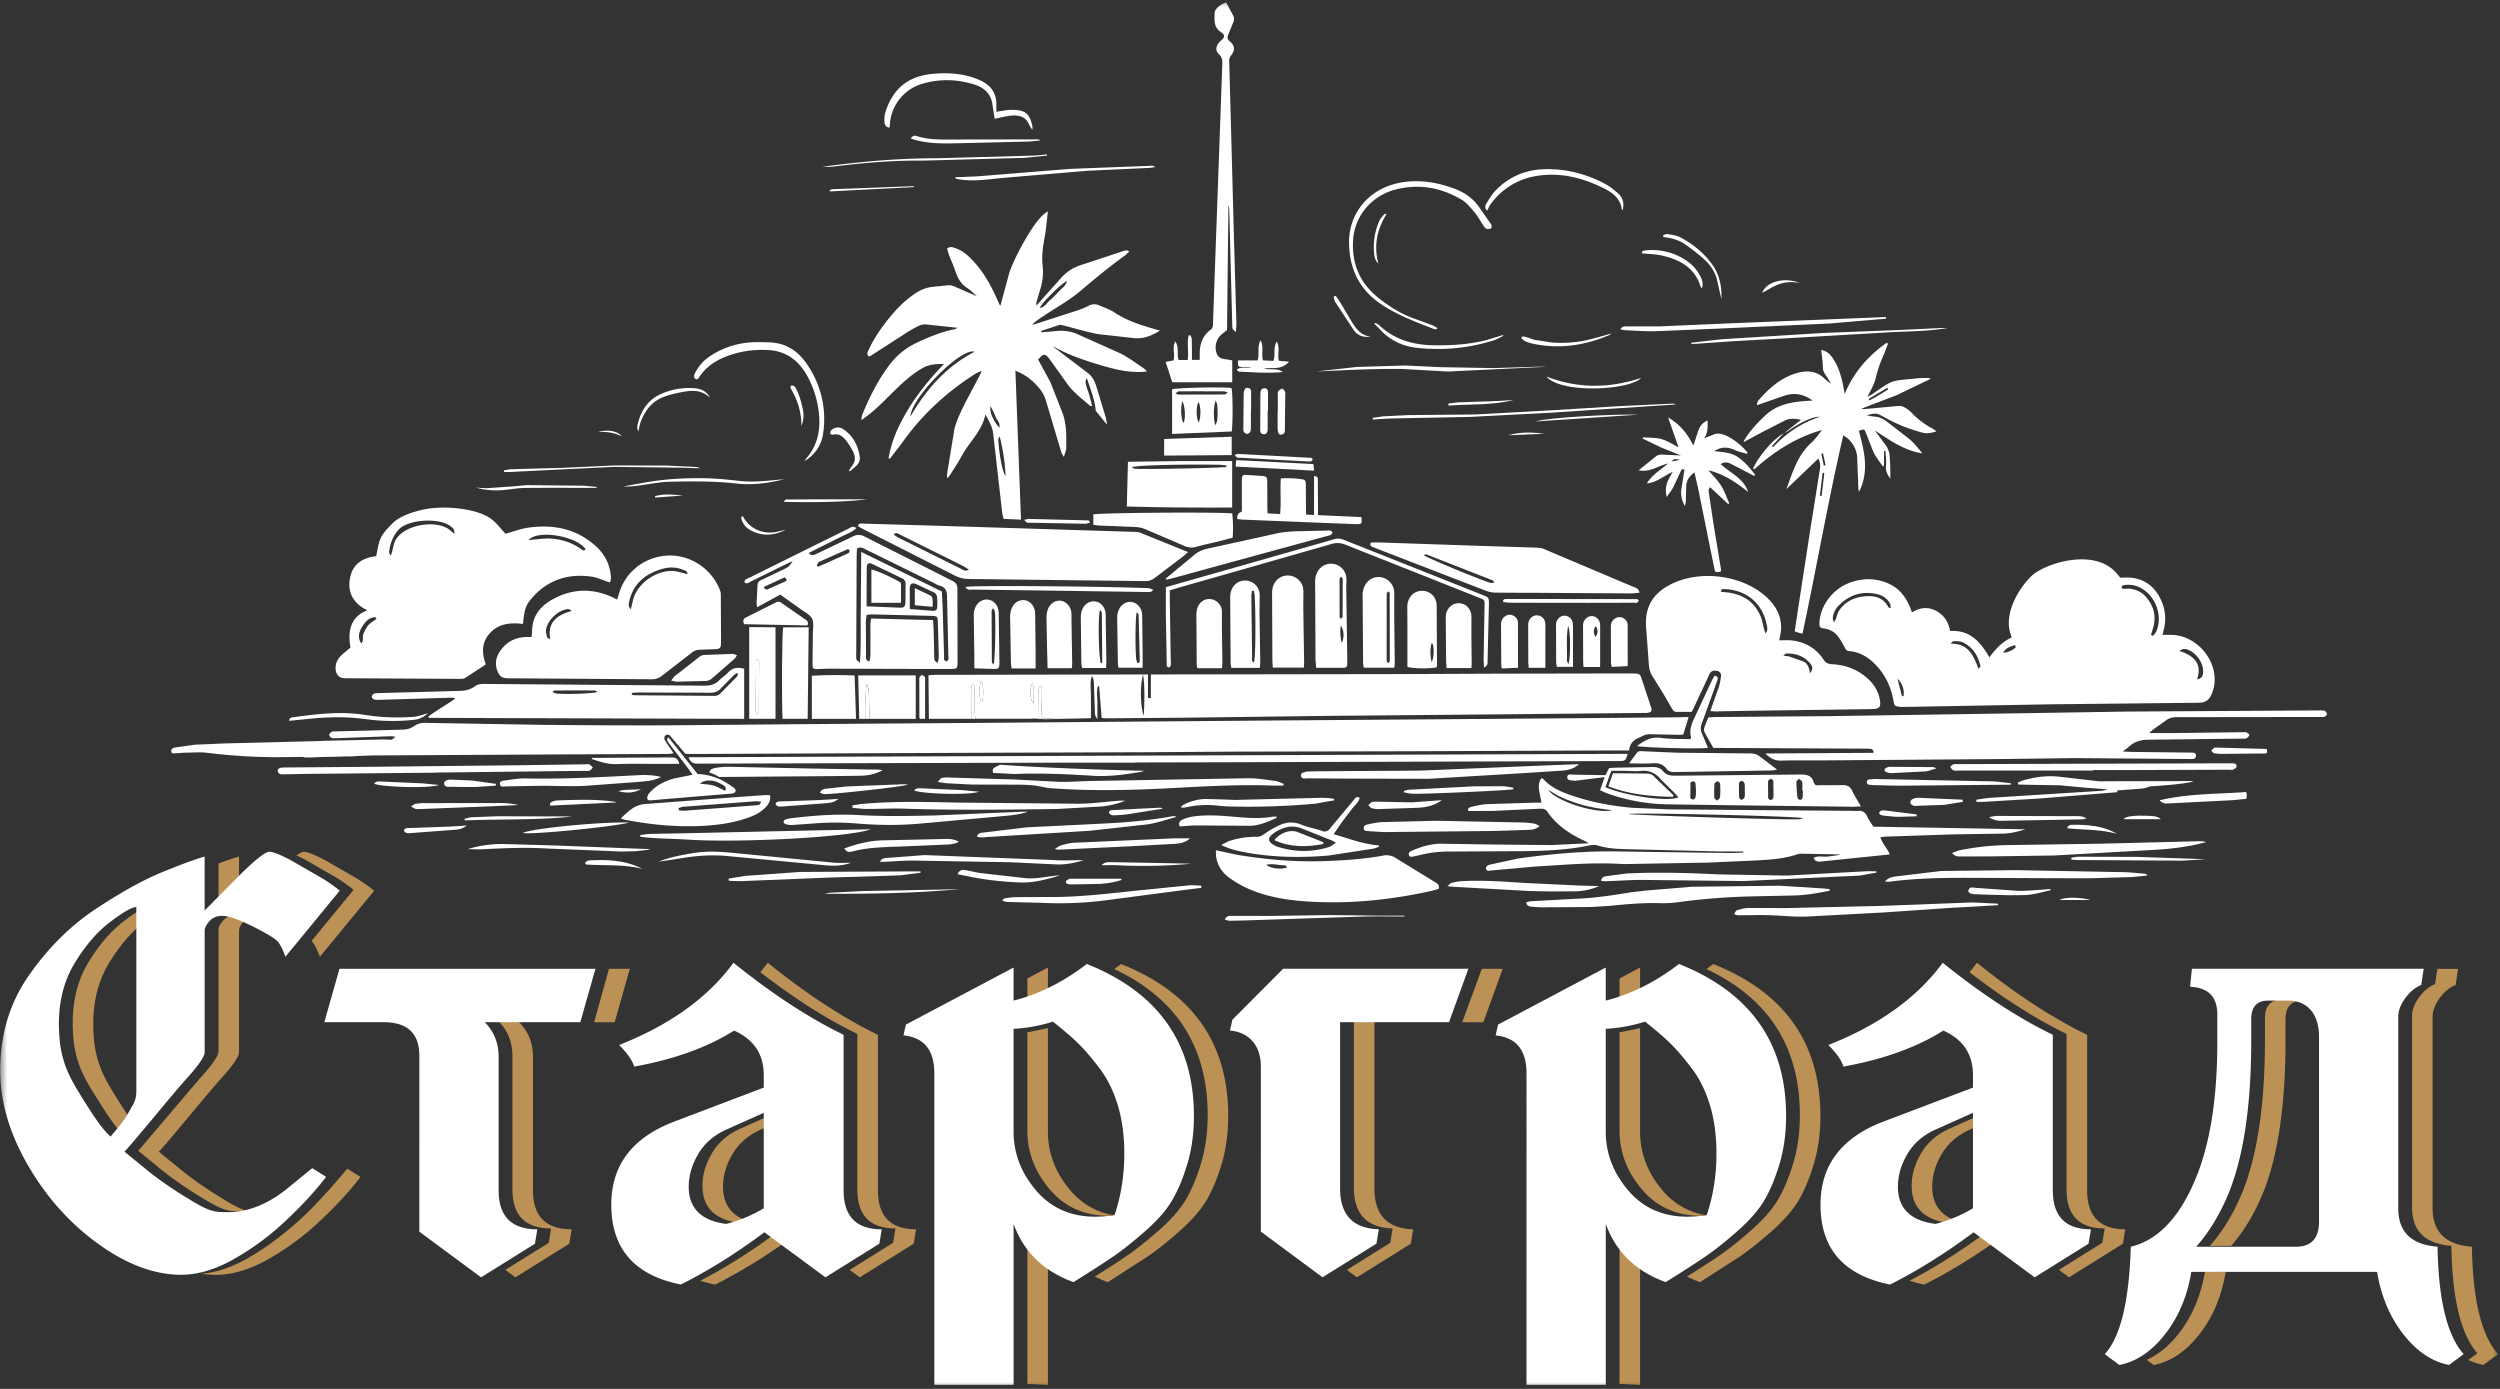 <?xml version="1.0" encoding="UTF-8"?> <svg xmlns="http://www.w3.org/2000/svg" xmlns:v="https://vecta.io/nano" width="180" height="100" fill="none"><rect width="100%" height="100%" fill="#333333" stroke="none"/><g clip-path="url(#B)"><mask id="A" maskUnits="userSpaceOnUse" x="0" y="0" width="180" height="100"><path d="M180 0H0V100H180V0Z" fill="#fff"></path></mask><g mask="url(#A)"><path d="M152.665 41.592c.29 0 .547-.027.799.003 1.08.132 1.766.759 2.166 1.687.29.671.345 1.369.154 2.081l-.082.346h.56c2.155-.013 3.815 2.382 2.971 4.279-.184.413-.43.607-.939.61l-10.653.112-10.547.19c-.096 0-.191 0-.287-.01-.4-.047-.413-.058-.478-.437-.154-.881-.499-1.687-1.093-2.378-.543-.634-1.199-1.118-2.09-1.196-.199-.017-.26-.129-.335-.275-.144-.271-.294-.549-.482-.79a1.45 1.45 0 0 0-.963-.556c-.349-.05-.383-.115-.362-.467.075-1.247 1.008-2.436 2.25-2.863.732-.251 1.473-.305 2.221-.091 1.103.315 1.759.986 2.186 2.257.563-.356 1.158-.43 1.755-.102.567.312.878.796.991 1.443 1.438-.098 2.189.793 2.831 1.894.441-.599.916-1.118 1.606-1.434l-.12-.369c-.406-1.45.646-3.192 1.554-4.063s4.471-2.07 6.107-.2l.277.332.003-.003zm2.214 4.121l.153.071c.079-.119.181-.227.236-.352.441-1.071-.024-2.433-1.042-3.046a1.87 1.87 0 0 0-1.24-.264c-.126.017-.263.047-.218.224.03.017.054.041.082.044a.87.87 0 0 0 .191 0 1.75 1.75 0 0 1 1.574.718c.53.674.639 1.423.369 2.226l-.109.373.004.007zm-22.837-.898l.147-.257c.075-.2.109-.423.225-.596.417-.62 1.049-.942 1.797-1.02.727-.075 1.38.054 1.745.766.017.031.075.041.178.095-.017-.139 0-.244-.041-.319-.205-.4-.564-.634-1.001-.722-1.059-.217-1.96.081-2.698.83-.249.251-.396.559-.434.905-.007.075.038.156.082.322v-.004zm24.879 2.054c1.083.352 1.646.949 1.264 2.046.327-.075.413-.186.44-.508.048-.634-.485-1.416-1.11-1.63a.54.54 0 0 0-.591.092h-.003zm-14.465 1.274c.082-.078.109-.098.12-.122s.017-.061.01-.091c-.171-.742-.557-1.342-1.281-1.687-.184-.088-.43-.071-.649-.078-.054 0-.116.095-.211.183 1.314-.03 1.642.881 2.008 1.792l.003.004zm-5.512 1.989l.105-.017c.086-.39-.068-.918-.43-1.237l.325 1.254zM144.239 47c.376-.034.635-.183.878-.369.024-.017-.014-.102-.024-.187-.338.112-.666.17-.854.552V47zM62.013 30.22c.031-.166.034-.271.072-.363.509-1.25 1.113-2.46 1.933-3.551a5.18 5.18 0 0 1 1.947-1.61c.881-.42 1.773-.79 2.74-.986.072-.014.133-.058.252-.108l-2.295-.244c-.164-.014-.355.027-.502.098a9.21 9.21 0 0 0-.953.539l-2.517 1.623c-.037.024-.085.03-.136.051-.198-.197-.055-.383.024-.552.383-.82.905-1.559 1.479-2.264.526-.647 1.11-1.233 1.814-1.708.389-.264.802-.444 1.281-.491l1.147-.119c.181-.007.376.068.543.146l1.503.654c-.225-.197-.434-.424-.683-.583-.468-.302-.714-.722-.874-1.223-.123-.383-.297-.745-.441-1.121-.065-.17-.106-.346-.157-.512.233-.18.434-.088.622-.02.447.156.802.444 1.124.772.827.844 1.387 1.84 1.855 2.897l.191.424c.007.014.024.017.048.034l.652-2.409c.301-.806.697-1.589 1.131-2.338.71-1.227 1.206-1.799 1.636-2.033l-.164 1.433c-.133.806-.311 1.613-.219 2.43a4.13 4.13 0 0 1-.099 1.508l-.301 1.02c-.034.115-.072.227-.037.38l.328-.369 1.411-1.576c.383-.43.833-.759 1.4-.945l3.047-1.006c.14-.044.29-.129.492.01-.13.119-.229.23-.352.319-1.106.793-2.145 1.66-3.183 2.538-.728.617-1.585 1.095-2.391 1.627-.366.241-.741.468-1.073.779.089-.017.178-.024.263-.051l2.828-.912c.318-.105.639-.213.929-.369.28-.149.54-.176.823-.051.362.163.755.285 1.08.502.926.623 1.977.938 3.04 1.244l.246.061c-.581.386-1.165.596-1.796.556l-2.627-.291c-.847-.152-1.674-.413-2.511-.623-.106-.027-.229-.068-.324-.041l-1.294.434.024.098.84-.071c.632-.085 1.233-.044 1.824.237l3.006 1.345c.608.302 1.151.725 1.722 1.101.061.041.106.102.208.207-1.271.146-2.401-.173-3.522-.508-1.13-.339-2.247-.729-3.289-1.325l.174.149.232.166 2.111 1.606c.341.251.516.579.632.956l.632 2.084a3.15 3.15 0 0 1 .14.698l-.786-.976c-.041-.054-.028-.146-.038-.22-.099-.732-.386-1.41-.618-2.155-.147.281-.14.281.106 1.02.106.319.181.647.27.979-.082.007-.123.02-.136.01-.598-.529-1.254-1.003-1.708-1.671l-1.199-1.674c-.324-.454-.461-.454-.844 0l.885 1.633.898 2.287c.273.8.249 1.64.239 2.47 0 .173-.092.342-.171.624-.103-.193-.164-.274-.191-.366l-1.124-3.771a2.41 2.41 0 0 0-.451-.803c-.441-.529-.963-.976-1.722-1.267l.403 10.721-1.257-.054-.092-.407-.649-5.689c-.048-.522-.287-.911-.564-1.42-.252 1.21-1.161 1.975-1.684 2.948-.263.491-.581.956-.877 1.43-.038.058-.096.108-.198.22l-.014-.241.536-3.28c.15-.651.471-1.271.765-1.884l1.089-2.057c.034-.064.055-.136.109-.281l-.386.173c-2.118 1.338-3.91 2.989-5.335 5.005l-.854 1.115c-.014.02-.058.017-.126.034.208-1.345.786-2.531 1.489-3.673s1.565-2.165 2.507-3.151c-.536.007-1.052.02-1.52.285-.799.451-1.455 1.061-2.097 1.688-.673.657-1.315 1.352-2.097 1.901l-.246.18.003-.03zm3.532-.22c1.12-1.928 2.534-3.582 4.625-4.673-.936-.342-4.57 3.297-4.625 4.673zm6.858 4.273c-.041-.959-.188-1.904-.424-2.846-.072.091-.109.183-.102.274.082 1.142.314 2.338.526 2.572zm2.462-12.097c.369-.064.505-.366.728-.559.239-.203.458-.43.669-.661.192-.21.485-.356.557-.732-.499.271-1.834 1.613-1.957 1.952h.003zm-2.92 8.62c.102-.38-.181-.556-.266-.796-.092-.258-.233-.498-.352-.749-.109.369.157.983.618 1.545zm-44.86 9.254c.184-.898.181-1.332.847-2.026.386-.4.687-.874 2.353-1.291s4.208-.095 5.123.667c.383.285.663.688.984 1.03.54-.146 1.096-.363 1.677-.444 1.817-.251 3.47.108 4.826 1.332.594.535.953 1.196 1.062 1.962.034.23.068.464-.055.657-.458-.149-.888-.359-1.339-.423-1.759-.241-3.218.298-4.317 1.609-.423.505-.488.786-.594 1.803-.881-.115-1.732-.03-2.357.637-.618.661-.625 1.437-.318 2.277l-1.499.98c-.092.058-.242.058-.366.058l-8.283-.044c-.372 0-.615-.227-.659-.606-.048-.39.099-.729.372-1.007.208-.213.458-.393.693-.593-.181-.979-.12-2.189 1.216-2.684-1.059-.515-1.465-1.345-1.233-2.406.195-.888.837-1.379 1.858-1.491l.007.003zm5.636-1.603c.017-.366-.137-.437-.249-.532-.765-.654-3.074-.549-3.778.227-.325.359-.543.81-.642 1.352-.027.152-.082.335.082.512l.096-.271c.061-.234.096-.484.181-.701.523-1.277 3.057-1.674 4-.85l.314.261-.003.003zm5.328.441l.342-.037c.403-.03.809-.095 1.209-.075.827.044 1.595.285 2.254.773.102.078.208.132.311 0-.622-.942-3.46-1.45-4.112-.657l-.003-.003zm-10.94 5.669l-.082-.115c-.478.014-.734.336-.953.685-.287.457-.304.881-.051 1.2.188-.227.044-.502.15-.712s.198-.434.352-.607.386-.302.581-.447l.003-.003zm99.994 9.694l7.771-.047.03-.108c-.054-.058-.099-.153-.164-.166-.153-.03-.317-.027-.478-.027l-10.359-.051h-.543l-.622-1.111a.51.51 0 0 1-.027-.342c.075-.247.188-.488.293-.749l.434-.024 8.334-.065 13.974-.21 7.418-.119 13.785-.081c.144 0 .297-.013.427.03.078.027.157.153.164.238.007.058-.099.163-.174.183-.12.034-.253.02-.383.02l-10.27.013c-.308 0-.557.071-.796.258l-.888.634c-.082.058-.154.135-.283.254h1.693l5.107-.064c.065 0 .14-.017.191.01.085.048.232.149.218.187a.45.45 0 0 1-.218.247c-.092.044-.219.02-.331.02l-6.651.078c-.563 0-1.038.108-1.444.481-.123.112-.263.207-.475.366l.553.03 4.287.051c.191 0 .441-.034.434.23-.004.254-.246.234-.441.234l-8.19-.068-5.636.071-12.624.095c-.98.007-1.961-.017-2.941.017-.461.017-.799-.139-1.182-.526l.007.01zm-3.962-3.053l.612-1.725c.078-.244.123-.505.153-.759a.33.33 0 0 0-.29-.41c-.27-.054-.427.013-.543.254l-1.079 2.314-.188.383c-.349 0-.718-.004-1.083 0-.174 0-.256-.092-.331-.22l-.632-1.088-.714-1.149c-.232-.318-.318-.65-.335-1.033l-.181-2.483c-.15-1.528.441-2.579 1.875-3.263 2.084-.996 5.011-.603 6.716.911.724.644 1.171 1.423 1.116 2.403-.014.24-.082.481-.133.772.314 0 .618-.03.912.007.98.115 1.752.579 2.281 1.379.154.237.325.319.612.332 1.086.054 2.019.454 2.763 1.23a2.53 2.53 0 0 1 .673 1.308c.102.549-.021.688-.605.695l-9.099.125-2.117.041c-.106 0-.215-.013-.376-.027l-.007.004zm3.966-5.594c.225-.247.122-.481.075-.709-.314-1.47-1.448-2.412-2.975-2.477-.116-.003-.263-.058-.314.183l.502.058c1.144.142 1.96.708 2.38 1.748.11.268.151.562.226.844l.106.356v-.003zm1.287 1.603c.219.03.342.03.455.068l.98.346c.345.152.43.488.488.857.215-.278.226-.467.011-.718-.448-.525-1.046-.735-1.739-.705-.037 0-.068.054-.195.156v-.003zm-2.865 14.098h-1.718l-6.647-.163c-.727-.013-1.442-.054-2.138-.268-.161-.047-.355-.05-.523-.017-1.625.346-3.275.41-4.932.427l-5.301.027a8.36 8.36 0 0 0-1.906.223l-.516.119c-.15.024-.351.105-.409-.105-.052-.183.133-.264.28-.325.666-.281 1.352-.484 2.093-.474l3.805.058 4.095.037 2.682-.132-.297-.169c-1.08-.488-2.026-1.132-2.688-2.105-.14-.207-.322-.22-.537-.21l-3.415.159-1.735.004c-.082-.2.095-.271.239-.305.372-.081.751-.173 1.134-.19l3.419-.105h.465c-.066-.603-.363-1.179-.025-1.735.072 0 .117-.013.13 0 .584.664 1.384.986 2.203 1.261 1.37.457 2.791.718 4.232.844l2.644.115 13.245.105c.113 0 .226.017.338.004.332-.041.54.081.68.38.13.278.318.529.458.755l10.94.19c-.55.176-1.093.302-1.653.312l-3.47.051-4.912.163c-.127.003-.249.03-.403.054.154.471.519.817.673 1.23l-3.344.342-1.581.166c-.216.021-.448.03-.547-.268.335-.169.676-.047.997-.088.315-.041.636-.068.946-.152l-2.814-.054c-.109 0-.225.017-.331.051-1.014.346-2.077.386-3.132.444l-3.273.146-6.113.108c-2.125-.149-4.236.058-6.35.176l-3.115.281c-.15.014-.358.092-.403-.122-.037-.183.15-.268.304-.305l2.019-.434c2.48-.346 4.969-.566 7.487-.501l7.852.108.864-.034v-.081l.004.003zm4.29-2.399c-.588-.153-12.19-.413-12.542-.298.29.092 11.397.437 12.285.379.065-.004.13-.038.257-.078v-.003zm-13.748-.576c-.318-.041-.639-.071-.957-.125-.331-.054-.662-.118-.986-.2-.311-.078-.616-.173-.916-.281-.314-.116-.625-.237-.925-.383-.281-.139-.54-.315-.81-.471.526.81 3.494 1.765 4.591 1.464l.003-.004zM38.282 45.834c.027-.325.024-.637.085-.935.161-.756.652-1.301 1.318-1.687 1.404-.817 2.869-.898 4.365-.234.116.051.225.112.383.193l.15-.478c.447-1.467 1.701-2.511 3.279-2.677 1.687-.18 3.405.864 4.006 2.565.031.085.031.179.031.271l.014 3.229-.007.322c0 .23-.119.329-.355.335l-1.155.044a.93.93 0 0 0-.608.227l-2.097 1.623a1.16 1.16 0 0 1-.786.275l-10.352-.071c-.383 0-.587-.146-.724-.488a1.44 1.44 0 0 1 .072-1.295c.427-.742 1.079-1.155 1.978-1.189h.338c.014 0 .027-.013.058-.034l.007.004zm7.135-1.969c.113-.407.161-.776.318-1.095.153-.312.383-.61.645-.847a3.29 3.29 0 0 1 .953-.603c.331-.136.711-.217 1.069-.21s.724.146 1.096.23c.007-.227-.177-.258-.31-.312-.506-.213-1.032-.213-1.551-.058-1.223.366-2.06 1.098-2.333 2.335-.038.173-.096.359.116.563l-.004-.003zm-5.8 2.162c-.226-1.213.478-1.742 1.533-2.033-.157-.19-.314-.139-.461-.102-.635.153-1.294.84-1.373 1.464-.02.173.034.359.079.532.01.048.109.075.219.139h.003zm18.615-6.204c.236.244.423.118.608.03l2.541-1.216a.87.87 0 0 1 .895.007l6.264 3.161c.277.139.396.285.393.6l.01 5.123v.23c-.014.349-.055.403-.427.403h-3.084l-5.83-.017-.625.024c-.444.024-.478-.003-.475-.416l.024-2.125c0-.369.092-.79-.062-1.088s-.557-.488-.86-.712l-1.428-1.017-1.663.912c-.021-.163-.041-.261-.038-.359l.034-.6c.065-1.091-.096-.786.895-1.284l1.079-.515c.232-.108.42-.251.581-.566l-.929.444-2.097 1.037c-.126.061-.263.21-.437.041-.004-.227.205-.251.348-.322l2.951-1.464 4.194-2.074c.153-.075.314-.23.567-.034-.332.312-.748.434-1.114.627l-1.154.573-1.172.59.01.007zm9.581 2.772l.061 1.223.099 3.412c.004.142-.055.318.161.393.222-.091.15-.281.147-.437l-.095-4.242c-.004-.407-.116-.667-.547-.779-.15-.041-.287-.136-.43-.207l-4.84-2.379c-.191-.095-.379-.247-.666-.081l-.024.518-.031 7.15c0 .108-.01.22.021.318.02.064.109.108.246.234.096-1.4.034-2.7.062-4.002l.031-3.978 5.803 2.85.004.007zm-.632 2.05l.038.651.045 1.938c.007.166-.051.379.273.478.02-.2.058-.37.055-.542l-.068-2.351c-.013-.444-.031-.464-.499-.478l-4.239-.105c-.123 0-.246.024-.396.037l-.051.478.007.739.007 1.755c0 .142-.041.319.253.376.024-.17.065-.325.065-.485V44.92c0-.119.027-.234.048-.386l4.464.112zm-4.785-.989l2.319.095c.379.014.458-.044.478-.407l.01-1.335c-.004-.115-.085-.285-.184-.335L62.788 40.6c-.249-.115-.375-.017-.383.278l-.01 1.931v.847zm3.101.193l1.64.129c.256.014.342-.081.348-.335.007-.23.01-.464-.024-.691-.017-.105-.099-.237-.191-.285l-1.295-.607c-.307-.129-.464-.031-.471.285v1.505h-.007zm-6.694-3.134l.099.091 1.042-.461 1.042-.471c.133-.061.263-.136.136-.305-.041-.01-.075-.031-.099-.024l-2.046.908c-.082.037-.12.173-.178.261h.004zm-3.798 1.538l.031.132c.068.024.154.081.202.061l1.301-.583c.164-.081.082-.197-.048-.295l-1.482.684h-.003zm30.534-2.501l-.307.274-2.08 1.576a1.04 1.04 0 0 1-.7.237l-12.672-.152a2.26 2.26 0 0 1-1.049-.254l-6.684-3.388c-.095-.047-.184-.108-.276-.166.048-.213.205-.183.345-.18l3.566.102 5.393.163 10.547.329c.161.003.332.007.475.061l3.447 1.396-.004.003zm-15.776 1.261l-.413-.258-1.79-.891-2.767-1.376c-.13-.064-.26-.193-.444-.003.103.075.181.149.27.193l.98.485 3.617 1.803c.14.071.287.207.539.047h.007zm58.669-9.81l1.24-.973c-.39-.088-.779-.136-1.148.041l-1.694.867-1.294.701c.153-.518 1.403-1.887 2.018-2.287.892-.576 1.909-.657 2.961-.712-.754-.512-1.362-.593-2.152-.312l-1.875.651c.041-.139.038-.251.096-.319.786-.918 1.691-1.718 2.91-2.033.628-.163 1.312-.105 1.834.4.123.119.263.224.478.41-.163-.478-.556-.735-.56-1.176-.003-.403-.071-.81-.119-1.267.437.091.652.332.836.6.38.549.567 1.169.711 1.803l.143.766c.663-1.582 1.698-2.745 3.016-3.676l.103.054-.29.759a9.42 9.42 0 0 0-.601 1.745c-.103.454-.376.871-.585 1.335l.291-.163c1.673-1.172 1.362-.966 3.295-1.176.253-.027.513-.024.769-.027.041 0 .086.024.202.058l-2.47 1.186-2.548.976.229.02 2.442-.224a.77.77 0 0 1 .403.071c.195.105.386.234.533.39a6.04 6.04 0 0 0 1.54 1.169c.079.041.151.105.281.197-.376.122-.687.18-1.022.091a11.57 11.57 0 0 1-2.698-1.088c-.601-.329-.591-.342-1.305-.163.178.034.355.085.533.095.369.02.673.169.953.39l1.571 1.217c.355.302.653.668.943 1.044-1.325-.203-2.34-.962-3.412-1.647l.82 1.111c.122.186.211.417.235.634.055.566.065 1.135.058 1.711-.208-.268-.348-.535-.314-.898.038-.356-.02-.722-.038-1.084h-.102v1.071l-.092.034c-.256-.373-.547-.725-.718-1.149l-.509-1.294c-.105-.258-.116-.254-.491-.108.392 1.45.758 2.911.013 4.385-.017-.075-.048-.153-.048-.227l-.088-2.26c-.024-.607-.431-1.271-1.001-1.572-1.096 4.734-1.919 9.505-2.934 14.272-.127-.031-.215-.048-.304-.075-.075-.021-.147-.051-.256-.091l.266-1.786.851-5.52.697-4.374c.047-.291 0-.535-.113-.759l-2.302 2.196c.447-1.193.792-2.419 1.783-3.324.297-.271.536-.596.775-.925-1.885.532-3.453 1.559-4.874 2.829l-.082-.075c.126-.224.236-.454.379-.664.502-.715 1.062-1.386 1.828-1.867l-.332.369-.516.559.082.081c.936-1.003 2.043-1.752 3.378-2.186-.181-.007-.348.02-.509.071-.642.21-1.209.552-1.759.928-.112.078-.242.129-.361.193h.02zm2.599 4.493c.045 0 .085.007.13.007l.188-1.647c-.041-.003-.082-.01-.123-.014l-.195 1.654zm3.505-6.977l.061.112c.468-.241.912-.515 1.356-.793l-.072-.112-1.345.796v-.003zm-3.222 4.805c.045-.01.086-.02.131-.027l-.189-.854c-.041.007-.078.017-.119.024l.174.857h.003zm-37.25 22.035c-.177.051-.437.071-.389.315s.304.166.485.166l2.842.02 5.871.013 7.067-.423 2.548-.166c.42-.034.83-.129 1.202-.464l-2.428.092-8.758.362c-.365.03-8.286.041-8.44.081v.004zm-22.552.091l1.516.078c1.899-.078 3.791.01 5.68.129 1.154.071 2.271-.088 3.395-.275a.9.9 0 0 0 .14-.031c.044-.013.082-.033.123-.054-6.684-.153-10.373-.437-10.373-.437-.277.18-.625.19-.485.593l.004-.003zm-21.935-1.132c.123.383.352.468.68.464l3.132-.01 21.966-.058h.392 1.554 4.413s.034-.017.048-.017l6.168-.014 11.08-.034h.42l17.153-.054c.424 0 .475-.044.608-.518l-67.607.244-.007-.004zm4.003-6.366v3.605l-22.7-.071-.038-.095c.601-.461 1.281-.824 1.954-1.305-.133-.027-.215-.058-.294-.054l-5.198.156c-.126.004-.263.007-.379-.034-.072-.024-.157-.125-.157-.196s.075-.17.147-.203c.096-.044.215-.048.328-.051l5.007-.136.82-.024c.43 0 .809-.095 1.161-.356.147-.108.386-.145.581-.145l4.625.037 11.271.088c.427.004.779-.081 1.076-.389.195-.204.451-.353.639-.559.318-.349.693-.4 1.158-.267zm-8.091 1.735v.125c.058.017.116.047.175.047l5.816.044c.127 0 .28-.075.369-.159l1.189-1.203c.055-.058.072-.142.106-.217-.024-.024-.051-.044-.075-.068-.089.064-.191.115-.27.19l-.888.908c-.215.247-.454.329-.789.322l-5.144-.017c-.164 0-.328.02-.492.03l.003-.003zm-2.452-.064c-.116-.058-.171-.108-.222-.108-.963-.007-1.926-.007-2.889 0-.038 0-.075.051-.157.105.13.054.205.108.287.115.669.068 2.657.007 2.982-.112zm75.005-7.144l-.557.047-6.599-.041c-1.059-.007-2.121 0-3.18-.017a2.04 2.04 0 0 1-.7-.125l-8.126-3.138c-.143-.054-.276-.102-.174-.349h.584l7.508.254 3.853.122c.17.007.355.03.508.095l6.384 2.701c.188.081.451.108.495.447l.004.003zm-15.527-2.707c.242.207 4.259 1.86 4.826 2.003.061.014.137-.014.263-.03-.079-.088-.109-.149-.157-.169l-4.761-1.864c-.032-.014-.082.027-.175.061h.004zM88.292.191l.475.888a.54.54 0 0 1 .031.525l-.352.857c-.089.203-.099.349.106.522.362.302.386.647.082 1.013-.126.152-.137.302-.13.468l.177 6.502.147 5.581.191 6.689c.007.19-.017.383-.031.688-.14-.146-.218-.197-.239-.261-.031-.102-.024-.213-.028-.322l-.211-8.166c-.004-.139-.014-.274-.062-.413l-.103 9-.382.308a1.23 1.23 0 0 0-.406 1.216c.075.386.263.532.676.579.157.017.311.051.488.081v1.579h-4.317l-.478-1.467.56-.105c.147-.424-.12-.881.136-1.372.304.461.075.918.249 1.339h.642c.089-.603-.065-1.2.068-1.772l.113-.017c.041.081.109.163.113.247l.013 1.061v.471h.56v-.369c-.014-.712.171-1.345.786-1.799.188-.139.164-.322.171-.502l.126-3.598.499-13.791.034-1.061c.027-.339.044-.637-.26-.918-.276-.258-.167-.661.157-.932.291-.244.335-.417.024-.62-.56-.369-.475-.895-.461-1.406.007-.268.475-.661.833-.739v.017z" fill="#fff"></path><path d="M115.204 56.897l.331-.942-.345.041-1.715.213a.72.72 0 0 1-.191-.004c-.178-.034-.451.004-.441-.247.014-.267.277-.186.458-.183l2.292.038.263-.512.485-.03 2.599-.044c.331-.013.605.058.809.305.222.268.506.322.851.318l9.004-.084c.488-.007.85.064.986.569.014.058.069.102.137.203l1.94-.007c.335-.01.537.095.677.386.18.37.402.722.642 1.145l-.574.024-7.754-.095-5.632-.078c-1.486-.03-2.93-.295-4.324-.796-.16-.058-.314-.139-.495-.22h-.003zm.382-.221c1.472.644 4.556 1.075 5.26.729l-.277-.312-1.004-.993a1.55 1.55 0 0 0-1.462-.59c-.348.034-.703-.007-1.058-.01h-1.032l-.427 1.175zm10.038.21c.004-.166.011-.339-.027-.498-.017-.068-.123-.156-.191-.159s-.192.095-.195.149c-.014.349-.014.698.01 1.047.004.061.147.176.185.163.085-.034.194-.118.208-.2.031-.162.01-.332.01-.501zm4.171 0h-.028c0-.196.024-.4-.01-.59-.017-.084-.153-.149-.236-.224-.065.078-.181.156-.181.234a11.61 11.61 0 0 0 .079 1.135.25.25 0 0 0 .191.152c.062 0 .171-.095.178-.159.024-.18.01-.362.01-.546l-.003-.004zm-5.926.085c-.014-.183.003-.37-.024-.549-.01-.068-.13-.18-.178-.169-.088.02-.219.108-.222.176a7.69 7.69 0 0 0-.014 1.007c.004.071.13.139.202.207.068-.072.174-.136.195-.217.037-.145.027-.302.037-.454h.004zm3.815-.125h.003l-.007-.596c-.006-.068-.133-.19-.164-.176-.088.031-.215.115-.218.183l.007 1.193c0 .058.123.153.191.153a.24.24 0 0 0 .184-.159c.024-.197.011-.397.011-.596h-.007zm-5.571.061l-.037-.515c-.011-.058-.106-.146-.151-.142-.079.01-.208.078-.212.129l-.01 1.05c0 .054.137.146.198.139.069-.007.161-.102.178-.173.034-.146.024-.302.031-.488h.003zm-4.126-23.048l1.254-1.013c.112-.085.29-.122.437-.115l1.356.064-1.418-.569-1.349-.651.024-.091c.451.041.926.014 1.353.136s.809.386 1.212.59l-.751-2.148c.833.474 1.393 1.156 1.817 2.023l.341-1.044c.116-.319.287-.603.687-.769-.004.488.037.915-.27 1.294l.731-.295c.304-.102.598-.034.885.102.611.291 1.106.708 1.526 1.21l-.058.095c-.297-.095-.608-.163-.888-.288-.488-.22-.949-.237-1.451.088.618.075 1.226.095 1.724.447.492.346.868.796 1.22 1.26l-.065.085-.693-.363-1.015-.525c-.212-.098-.45-.136-.71.031.703.654 1.667 1.037 1.977 2.006-.85-.674-1.735-1.291-2.855-1.555.304.359.649.691.898 1.084.253.4.406.854.601 1.288l-.082.051-1.297-1.206c-.141.129-.107.281-.086.427l.325 2.192.536 3.232c.013.075 0 .149 0 .22-.41.071-.414.071-.482-.271l-1.154-5.706-.267-1.159c-.375.271-.567.573-.59.956l-.031 1.061c-.004.129-.017.261-.075.393-.226-.413-.315-.84-.229-1.301l.204-1.308c-.18-.095-.221.017-.276.139l-.529 1.128c-.134.247-.315.468-.478.701-.124-.691-.049-1.003.447-1.816-.646.291-1.138.769-1.868.834.386-.634 1.007-.976 1.52-1.43-.691.149-1.282.657-2.108.491v-.003zm2.975-.749c-.41-.092-.41-.085-.611.115l.611-.115zm-32.246.088v3.344c-2.52.01-5.028 0-7.586-.075l.082-3.219 3.753-.051h3.747.003zm-.427.427l.024-.108-.441-.054c-2.739-.047-6.086.037-6.38.173.079.047.133.102.198.112.345.064 6.381-.058 6.599-.125v.003zm-45.29 20.379l-.649.051c-2.121.101-4.239.054-6.356-.044-1.995-.095-3.983.007-5.97.115l-4.655.332-5.54.061a42.5 42.5 0 0 1-4.901-.315c-.505-.065-1.025-.017-1.54-.01-.239 0-.482.03-.721.041-.137.007-.318.058-.335-.153-.014-.176.143-.24.284-.264l1.38-.197 2.213-.095 6.595-.166.772-.027 3.996-.091 3.511.122 4.908.247 5.584.203 1.418.105.003.078.003.007z" fill="#fff"></path><path d="M78.719 37.78v-.739c.379-.122 8.884-.186 10.001-.075a9.27 9.27 0 0 1 .031 1.748l-.881.234c-.574.142-1.155.258-1.725.42a1.21 1.21 0 0 1-.878-.064L82.5 38.118c-.27-.118-.54-.169-.833-.176l-2.5-.102c-.14-.007-.284-.034-.447-.058v-.003zm53.016 26.352c-.84.169-1.681.322-2.548.342l-3.273.071a46.3 46.3 0 0 0-5.034.406 8.04 8.04 0 0 1-1.342.078c-1.209-.037-2.405.068-3.6.19l-1.342.085-3.515.024a9.41 9.41 0 0 1-.817-.047c-.174-.017-.348-.061-.368-.319.112-.027.211-.064.314-.071l3.122-.173c1.383-.044 2.746-.247 4.105-.475l1.052-.122 3.307-.274 6.352-.075 3.17.2.417.044v.118-.003zm-36.97-16.048l-.048-.522-.027-5.72c0-.552.304-1.02.755-1.186.662-.244 1.397.183 1.485.888.034.258 0 .522 0 .783l.072 4.981v.508c-.004.156-.068.268-.256.268h-1.985.003zm1.804-3.531c.041-.058.099-.105.099-.153l.007-2.711c0-.047-.061-.092-.12-.173-.051.081-.106.129-.106.173l.004 2.758c0 .031.061.058.116.105zm.031 1.742c.202-.369.174-.942-.065-1.247-.065.468-.017.857.065 1.247zm-5.329-9.329l.898.044c.085-.851-.01-1.687.051-2.565a7.29 7.29 0 0 1 1.595.074c.202.031.202.214.205.369l.01 1.66v.498l.581.034v-2.795c.304-.01.273.169.273.315l.014 1.986v.502l3.115.142c.075.464.038.518-.372.508l-2.261-.085-5.919-.241c-.126-.007-.249-.027-.369-.041-.048-.258.059-.437.321-.539v-1.918-.322c.01-.397.038-.417.451-.39l.96.064c.362.027.414.071.417.42l.01 2.03c0 .061.01.122.021.247zM44.696 58.92c.564-.512.987-.989 1.803-1.033l6.66-.505 1.824-.129c.154-.01.307 0 .464 0 .058.423-.13.684-.369.918-.427.42-.976.64-1.543.813-.967.302-1.967.43-2.979.481-1.886.095-3.747-.092-5.591-.447-.058-.01-.113-.041-.273-.098h.003zm4.157-.732l.031.166c.15.007.297.024.447.014l3.071-.23 1.967-.153c.16-.013.359.021.43-.267-.164-.01-.297-.034-.43-.024l-5.182.393c-.112.01-.218.064-.331.098l-.003.004zm45.02-10.121h-2.23l-.031-.464-.021-4.883c0-.153.013-.308.055-.454.164-.562.663-.891 1.223-.82.543.071.963.529.976 1.091l-.007 1.288.058 3.866c0 .105-.01.21-.02.373l-.004.004zm-1.479 8.495h-.755c-2.442-.091-4.881.055-7.316.183-2.889.156-5.776.217-8.665.007-.396-.03-.782-.149-1.178-.196a10.03 10.03 0 0 0-1.055-.058c-1.171-.01-2.346 0-3.518-.013l-1.732-.091c-.188-.014-.372-.054-.649-.095.112-.129.161-.237.239-.264a1.21 1.21 0 0 1 .424-.058l4.816.146 3.217.169c.769.021 1.541-.047 2.313-.061l11.322-.197c.653-.007 1.308.108 1.957.193.212.027.413.139.618.213l-.034.122h-.003zm7.993-8.485h-2.193c-.021-.122-.048-.224-.051-.325l-.034-4.937a1.44 1.44 0 0 1 .075-.451c.184-.562.687-.888 1.24-.806a1.15 1.15 0 0 1 .964 1.111l-.004 1.613.038 3.46c0 .102-.021.207-.034.332v.003zm-.441-5.496c-.041.058-.102.105-.106.152v4.846c0 .047.062.095.116.169.052-.075.11-.125.11-.173l-.007-4.889c0-.031-.065-.061-.113-.105z" fill="#fff"></path><path d="M83.938 41.653l1.994-1.654c.307-.271.642-.417 1.045-.505l5.01-1.101c.403-.085.823-.119 1.237-.139l2.214-.051c.112 0 .229-.017.334 0 .065.014.157.075.167.125s-.054.136-.109.173c-.061.044-.147.054-.226.075L84.282 41.67c-.106.027-.212.044-.321.064l-.024-.085v.003zm.454-10.41v-3.216c.325-.108 3.634-.183 4.276-.088.092.363.109 2.314.02 3.128l-4.297.176zm4.013-2.968c-.15-.058-.205-.098-.259-.098-1.086-.003-2.176-.007-3.262 0-.068 0-.137.075-.26.142.12.051.174.091.229.091l3.31-.007c.051 0 .106-.054.246-.129h-.004zm-.905 2.341c.167-.268.198-.583.144-1.46-.007-.088-.058-.173-.109-.312-.167.363-.181 1.298-.034 1.769v.003zm-1.199-.197c.181-.329.171-1.233-.021-1.474-.167.39-.157 1.149.021 1.474zm-1.168-1.548c-.15.549-.095 1.335.085 1.582.153-.298.123-1.139-.085-1.582zm55.407 32.55c.222-.081.386-.166.56-.203 1.148-.23 2.312-.356 3.484-.373l6.643-.098 7.074-.179c.174-.004.348 0 .54.061l-.472.122c-1.123.267-2.271.386-3.425.447l-7.061.397-4.522.064-2.165.007c-.202 0-.42.027-.652-.251l-.004.007zM90.714 48.087h-2.06c-.017-.126-.048-.244-.048-.359l-.034-4.747c0-.136.021-.278.062-.407.164-.535.625-.837 1.154-.766.516.071.899.495.909 1.037l-.014 1.196.054 3.592c0 .136-.013.268-.024.451v.003zm-.434-5.557l-.147.01-.037.386.055 4.381c0 .132-.065.305.133.393.116-.342.144-3.199.051-4.835-.007-.112-.038-.224-.058-.336h.003zm27.014 12.436l.543-.742c.109-.159.263-.146.427-.136l2.503.108 5.25.051c.256 0 .471.054.666.204l1.271.962c-.188.03-.287.061-.386.061l-7.036.115c-.233.003-.403-.051-.536-.23-.25-.329-.578-.434-1.005-.404-.539.038-1.086.01-1.701.01h.004zm-15.961-6.953v-3.029l-.007-1.338c.014-.515.335-.949.765-1.067.676-.186 1.336.281 1.349.996l.024 4.334c0 .044-.017.088-.024.132-.389.115-1.711.105-2.107-.027zm1.755-.329c.188-.467.178-1.176.007-1.413-.13.315-.143.979-.007 1.413zm-71.716 7.949l-9.099.085-1.779.031c-.198 0-.448.047-.492-.237-.027-.169.126-.251.482-.254l6.114-.047 10.639-.112 4.908-.068c.096 0 .208-.027.284.01.102.047.174.149.263.224-.082.078-.154.19-.253.224-.113.041-.253.013-.383.013l-10.687.122.003.01zm75.477-7.57l-.031-.508.069-3.971c.006-.39.003-.39-.369-.539l-9.653-3.829c-.352-.142-.666-.146-1.018-.044l-5.905 1.691-4.983 1.42-.734.22v.684l.068 4.385c0 .166.092.376-.14.491-.195-.064-.147-.224-.15-.352l-.062-3.368V42.28l.393-.115 9.185-2.616 2.538-.725c.246-.075.461-.047.697.044l10.007 3.975c.434.173.448.193.441.651l-.096 4.107c-.003.146.034.309-.252.464h-.004zm43.852 7.418h-9.628c-.144 0-.301.024-.43-.02-.096-.034-.157-.156-.233-.241.079-.065.147-.163.236-.187.137-.034.287-.017.43-.017l19.165-.058h.53c.163.007.3.095.256.258-.021.085-.161.156-.264.204-.064.03-.157 0-.239 0l-6.981.024h-2.842v.037zm-14.99 7.99c.259-.298.539-.332.799-.369l3.244-.39 5.442-.061 7.708.145c.513.01 1.025.075 1.537.115.058.004.113.038.164.129l-1.113.108-3.033.088c-2.876 0-5.748-.021-8.624-.031-1.944-.007-3.887.024-5.817.281-.072.01-.147-.01-.307-.02v.003zm8.142 1.701l-3.48.2-4.703.322-5.619.301c-.912.03-1.828-.081-2.739-.102-.721-.017-1.438.007-2.159.007-.099 0-.195-.054-.294-.085.062-.095.106-.244.191-.271.27-.085.557-.163.837-.17l2.791.007 6.831-.159 6.537-.247 1.81.091v.102l-.003.004zm-32.998-5.703c-.276.254-.55.271-.819.281l-2.36.078-7.853.081c-.434 0-.864-.044-1.298-.067-.144-.01-.314-.01-.338-.187-.027-.197.14-.271.297-.301.345-.068.694-.149 1.042-.163l3.901-.095 6.168.122a7.31 7.31 0 0 1 .861.081c.116.017.225.092.403.17h-.004zM87.978 48.108h-1.766c-.014-.061-.044-.146-.048-.23l-.024-3.599a1.64 1.64 0 0 1 .072-.498c.147-.451.557-.705.984-.641s.768.43.782.874v1.338l.034 2.352c0 .118-.017.241-.031.403h-.003zm-13.416.023H72.84c-.02-.132-.051-.251-.054-.366l-.058-3.358a1.66 1.66 0 0 1 .048-.41c.13-.518.516-.827.97-.786.43.037.775.447.785.962l.031 2.579v1.383-.004zm-.557 10.315c-.638.221-1.308.268-1.974.329l-5.748.521c-1.523.139-3.047.125-4.567-.003a18.42 18.42 0 0 0-3.026-.01l-1.633.115a1.39 1.39 0 0 1-.516-.068c-.161-.054-.161-.254 0-.318.147-.058.307-.085.468-.105 1.609-.193 3.211-.312 4.843-.221 1.807.102 3.624.068 5.434.027l6.295-.268h.423zm3.173-10.338h-1.752l-.038-1.437-.041-2.162c0-.18.021-.369.068-.542.127-.457.523-.752.929-.718.417.037.772.43.799.905l.01.922.044 2.666c0 .105-.014.213-.024.362l.004.004zm28.762-.007h-1.789l-.031-.478-.027-3.084.013-.275c.092-.522.499-.864.981-.83.501.037.86.454.857.996l-.004 1.423.021 1.887c0 .105-.01.21-.021.356v.004zm29.166 14.729l-1.213.213-8.368.393-7.224-.082c-.867-.003-1.731.061-2.599.091-.133.004-.266-.01-.413-.017.017-.284.218-.318.375-.346l1.476-.193c2.2-.105 4.399-.044 6.596.067l4.911.085 5.673-.308c.257-.013.513 0 .769 0l.017.095z" fill="#fff"></path><path d="M61.371 57.988l.581-.095c2.258-.21 4.519-.163 6.783-.109l8.86.085c.99 0 1.981-.142 2.975-.217.119-.01.239 0 .458 0-.646.244-1.219.38-1.807.42l-3.125.176c-3.662.048-7.32.098-10.981-.024-.898-.03-1.796.024-2.698.021-.345 0-.69-.051-1.031-.078l-.014-.176v-.003zm8.781-9.863v-.99l-.041-2.812c0-.136.013-.278.051-.41.133-.491.519-.783.959-.742.427.041.758.42.782.915l.017.874.038 2.717c.004.464-.038.498-.522.484l-1.281-.041-.003.004zm1.386-.264c.113-.302.167-3.402.089-3.853-.01-.061-.068-.115-.133-.217-.051.098-.099.149-.099.2l.02 3.673c0 .047.058.098.123.2v-.003zM62.71 59.71c-1.653.589-9.638.989-13.287.738-1.107-.075-2.22-.051-3.32-.203a1.25 1.25 0 0 0-.007-.119c.242-.03.485-.078.731-.085l2.36-.044 9.724-.214 3.798-.071v-.003zm19.561-11.633h-1.728c-.021-.105-.055-.207-.055-.305l-.051-3.229a1.66 1.66 0 0 1 .041-.41c.119-.512.533-.844.967-.796s.782.451.792.962l.034 2.721v1.057zm-.376-.339l.119-.01c.017-.068.051-.136.048-.203l-.082-3.266c0-.054-.075-.105-.133-.18-.099.305-.123 2.477-.041 3.375.01.098.058.19.086.285h.004zm-2.258.359h-1.725c-.02-.119-.051-.234-.054-.349l-.041-3.27a1.73 1.73 0 0 1 .085-.542c.15-.434.536-.681.943-.634.389.044.714.396.755.84.024.274.014.553.017.83l.041 2.674c0 .135-.013.271-.024.454l.004-.004zm-.434-4.191c-.164.505-.096 3.541.065 3.863.037-.03.095-.061.095-.088l-.031-3.578c0-.047-.062-.095-.13-.197zm63.096 13.672l.837-.125 3.074-.193 5.044-.319c.158-.01.311-.041.465-.112l-1.499-.109-1.916-.179-2.258-.038-.738-.02-.024-.129c.134-.058.263-.135.4-.173.84-.233 1.694-.356 2.569-.261l2.865.332 2.685.213.993.129c-.218.136-.46.17-.703.193l-1.441.108-.239.017c.099.176-.052.132-.137.139l-5.468.444-3.99.238c-.174.01-.345 0-.519 0v-.146-.01zM70.34 60.225c.092-.264.314-.261.485-.284l3.105-.373 5.581-.274c1.653-.075 3.296-.237 4.925-.526a.32.32 0 0 1 .256.054c-.697.183-1.38.434-2.09.535l-4.208.464-7.309.444c-.243.014-.499.075-.751-.041h.007zm13.478-27.42v-1.2l4.864-.159v1.322l-4.864.034v.003zm34.039 20.911c.52-.376 1.001-.688 1.708-.59s1.435.071 2.128.098c.041-.068.072-.098.068-.119-.147-.525.024-.986.256-1.457l1.22-2.612c.061-.136.14-.264.201-.38.229.024.267.133.226.268l-.181.525-.96 2.66c-.092.25-.092.467.021.708l.427 1.02c-.352.108-4.684-.004-5.114-.125v.004zm-70.261 2.226c-.533.285-1.113.309-1.683.359l-3.836.284c-1.055.044-2.114-.01-3.173-.007l-2.449.041c-.167 0-.403.088-.454-.132-.062-.267.219-.275.389-.298.492-.068.987-.152 1.479-.142 2.729.061 5.448-.098 8.17-.237.523-.027 1.042 0 1.554.132h.003zm38.903 7.983l-1.171.145-5.485.722a26.32 26.32 0 0 1-4.901.21l-2.312-.058a.93.93 0 0 1-.475-.115c.061-.051.116-.139.184-.149.284-.044.574-.085.861-.088l2.169-.007c2.029.024 4.037-.197 6.049-.417l4.167-.42c.297-.027.598.01.898.02l.021.153-.004.004zm9.557-6.299l-1.352.237a52.57 52.57 0 0 1-6.274.2c-.325-.007-.646-.051-.97-.078a6.72 6.72 0 0 0-2.015.132c-.123.027-.253.027-.379.041l-.024-.088c.085-.058.164-.129.256-.173.492-.23 1.004-.366 1.537-.37l1.336.038.727.03 5.67-.139c.499-.013.997-.041 1.489.068v.105-.003zm-47.733-8.63c.13-.153.198-.264.297-.346l1.749-1.365c.092-.072.226-.122.342-.129l2.015-.075c.099 0 .198.051.338.091-.075.115-.112.204-.174.258l-1.636 1.423c-.113.095-.28.169-.424.176l-2.11.05c-.103 0-.205-.041-.4-.084h.003zm4.137 14.261l1.212-.196 3.935-.281 8.095-.041h.574l.01.095-1.513.193-5.007.156-6.401.258c-.297.01-.594-.017-.891-.027l-.01-.153-.003-.004zm62.686.539c-.558.241-1.131.369-1.719.376-1.154.013-2.309.02-3.463-.027l-5.233-.291-.519-.044c.143-.122.209-.22.291-.24.245-.061.501-.112.754-.126 1.493-.081 2.979.027 4.468.126l3.938.186 1.483.044v-.004zm-37.125-1.867c-.703.224-1.328.336-1.974.308l-3.317-.156-6.93-.119c-.721-.007-1.441.058-2.162.088h-.276c.112-.264.334-.264.526-.281l2.685-.203 9.185.352c.714.061 1.441.01 2.268.01h-.004zM53.583 44.936c-.127-.25-.062-.386.15-.491l2.124-1.067a.34.34 0 0 1 .397.024l1.749 1.213c.147.102.222.217.13.417l-4.546-.091-.004-.004zm57.682 3.148h-1.195l-.034-.396-.007-2.575c0-.092-.004-.186.014-.275.061-.322.324-.539.625-.532.32.007.577.258.594.606.014.261.003.522.003.783v2.392-.003zm-1.97-.004l-1.162.051c-.021-.126-.044-.2-.044-.271l-.014-2.857a.95.95 0 0 1 .031-.275c.082-.284.369-.488.639-.464.283.027.542.258.546.559l.007 3.256h-.003zM75.948 61.126c.191-.115.307-.22.444-.258.307-.084.622-.173.936-.19l7.21-.318h1.144c-.325.305-.714.369-1.1.396l-3.364.186-5.045.237c-.041 0-.085-.021-.229-.054h.003zm41.25-13.167l-1.151.061c-.024-.132-.055-.233-.055-.332l-.01-2.484c0-.092 0-.186.021-.275.068-.295.327-.501.608-.495.304.007.577.247.58.569l.004 2.955h.003zm-1.984.067h-1.202l-.024-.37-.008-2.436c0-.108-.006-.217.011-.322.058-.312.335-.545.625-.539.318.007.574.268.591.613.014.261.003.518.003.779v2.27l.004.004zm-.321-2.941c-.168.24-.192.481-.017.769a.61.61 0 0 0 .017-.769zM91.916 58.89c-.632.271-1.253.572-1.981.566l-3.747-.024c-.41 0-.819.044-1.246.068-.13-.244.013-.403.202-.488a2.69 2.69 0 0 1 .724-.217c1.055-.163 2.111-.061 3.163.027.847.071 1.691.135 2.534-.013.109-.021.222-.014.332-.017l.024.101-.004-.003zM69.513 42.263c.397-.122 8.734-.064 13.055.078a.85.85 0 0 1 .468.139c-.065.047-.123.119-.195.136-.106.024-.222.007-.335.007l-7.121-.102-5.342-.071c-.171 0-.389.078-.526-.183l-.004-.003zm43.747 5.75h-1.172l-.044-.322-.01-2.585c0-.092 0-.186.017-.275.065-.295.328-.508.604-.501a.61.61 0 0 1 .588.569c.02.291.013.583.013.874v2.24h.004zm-.355-2.944c-.154.823-.059 1.657-.086 2.483 0 .071.059.146.103.254.16-.332.174-2.334-.017-2.737zM69.039 60.604c-.348.2-.703.197-1.049.213l-2.978.126c-1.199.048-2.405.048-3.58.346-.376.095-.451.048-.645-.2.871-.315 1.766-.549 2.695-.583l4.662-.102c.297-.003.601.027.895.204v-.004zm29.783-30.516l.738-.109 1.827-.091 4.864-.047 5.479-.302 4.949-.302 3.702-.173a.44.44 0 0 1 .27.058l-4.074.268-4.851.322-5.864.305-5.827.115-1.196.075-.013-.125-.004.007zm45.953 26.409l-7.804.071c-.69.003-1.38-.027-2.07-.041-.031 0-.065 0-.096-.007-.167-.02-.406.02-.396-.224.007-.203.229-.179.379-.193a3.6 3.6 0 0 1 .434-.01l8.139.163c.475.01.95.091 1.425.139l-.014.105.003-.004zM92.35 26.784c-1.049.115-2.08.01-3.112-.02-.061 0-.119-.078-.205-.139.325-.271.693-.075 1.083-.197h-.601c-.393-.014-.396-.02-.372-.481h1.417c.123-.498-.055-.996.202-1.444.249.451.041.945.168 1.444l.751.037c.181-.434-.044-.901.246-1.393.26.491.02.942.157 1.383l.724.068c-.526.61-1.175.413-1.796.485.468.146.956-.061 1.346.261l-.007-.003zM61.279 62.116c-.605.227-1.226.244-1.845.186l-6.899-.651c-1.213-.129-2.401-.051-3.593.163l-1.513.224c.816-.329 1.677-.484 2.541-.624 1.042-.166 2.076-.081 3.118.024l6.944.674c.41.038.83.007 1.243.007l.004-.003zm94.208-4.494c2.086-.495 4.159-.444 6.24-.596.017.092.041.163.041.234s-.017.149-.034.254l-.954.098-4.61.234c-.216.01-.451.03-.683-.227v.004zM33.664 61.143c.823-.261 1.667-.373 2.514-.376l3.798.108 6.442.248c.126 0 .256 0 .389.05l-1.042.112-1.059.024-5.195-.21c-1.561-.098-3.112-.041-4.666.044-.393.021-.789 0-1.182 0zm75.289-4.317c-.362.088-6.722.373-7.316.319-.185-.017-.369-.061-.55-.095l-.007-.108c.126-.027.249-.075.376-.081l4.652-.244 2.066-.007c.263.003.526.067.786.105 0 .037-.004.071-.007.108v.003zm-7.839 9.162c-.994 0-1.991-.024-2.985.004l-8.519.281-1.059.02c-.113 0-.229-.044-.362-.075.113-.305.342-.278.54-.278l2.603.007 4.478-.061 3.607.041h1.684c.003.021.01.041.013.061zm7.108-22.767c.048-.034.099-.095.147-.095l9.488.01c.048 0 .096.068.137.102-.082.227-.27.159-.414.159l-3.132.007c-1.895 0-3.791-.003-5.683-.01-.178 0-.355-.03-.533-.044 0-.044-.007-.088-.007-.129h-.003zm-19.253-9.63l.037-.464 5.561.288.048.471-5.646-.291v-.003zM48.911 55h-1.479c-1.008 0-2.019-.027-3.026.017-.649.027-1.216-.176-1.814-.373.034-.037.048-.075.065-.075l5.714-.034c.28 0 .458.095.536.464h.004z" fill="#fff"></path><path d="M157.929 56.257c-.977.332-6.545.603-7.337.359-.017-.217.174-.241.314-.268.284-.051.571-.095.857-.098l6.012-.013c.048 0 .096.013.15.02h.004zM30.808 51.364c-.321.275-.611.417-.96.458-1.206.139-2.408.109-3.603-.054-1.315-.176-2.627-.149-3.938-.017l-1.489.149c.014-.22.174-.244.304-.261 1.704-.23 3.409-.444 5.13-.17 1.161.187 2.333.227 3.504.146.325-.024.642-.149 1.052-.254v.003zm112.41 7.468c.194-.031.389-.085.584-.085l5.82.017a1.28 1.28 0 0 1 .618.156c-.116.027-.228.075-.345.075l-5.769.102c-.314.003-.618-.054-.908-.264zm-113.629-.766c.154-.095.222-.166.304-.183a3.82 3.82 0 0 1 .622-.058l5.489-.007c.444 0 .888.051 1.332.142l-1.906.092-5.096.196c-.13.004-.263.024-.383 0-.106-.024-.198-.098-.359-.183h-.003zm39.357 4.873c.133-.322.359-.325.584-.288l.987.2 3.439.389c.68.038 1.37-.122 2.056-.19.096-.01.188-.02.287-.013-.939.281-1.882.542-2.886.501-1.287-.054-2.561-.193-3.815-.467l-.649-.129-.004-.004zm34.863-5.33c-.505.39-1.11.518-1.731.552l-2.784.091c-.174.003-.356-.01-.519-.061-.099-.03-.171-.145-.256-.22.089-.078.167-.19.27-.221.15-.041.318-.03.475-.027l2.401.047 2.149-.159-.004-.003zm-38.452-1.118c-.249.152-5.571.718-6.004.684-.099-.007-.198-.058-.318-.095.106-.271.335-.275.526-.302l1.431-.156 4.081-.156c.092-.004.188.017.284.024zm83.773 5.265c.167-.024.335-.071.502-.071l4.283.01 4.905.173-1.715.099-7.51-.044c-.15 0-.304-.017-.455-.027l-.006-.139h-.004zM37.643 59.971c.7-.342 5.793-.82 7.675-.745-1.206.305-7.057.891-7.675.745zm110.002 4.13c-.608.119-1.21.322-1.821.342-1.199.037-2.405-.017-3.603-.058-.393-.013-.55-.139-.485-.305.102-.264.348-.166.539-.153l2.971.21c.591.024 1.183-.047 1.777-.078l.604-.051.018.095v-.004zm-57.58-34.538v1.24a.66.66 0 0 1-.058.308.29.29 0 0 1-.225.132c-.078-.004-.174-.075-.219-.146s-.044-.176-.044-.264l.027-2.433c.007-.339.123-.515.307-.474.283.064.222.298.225.488v1.149h-.014zm51.257 28.171l-1.356.217-2.022.071c-.065 0-.14.01-.188-.017-.085-.055-.208-.126-.218-.2-.01-.081.065-.221.143-.258a.97.97 0 0 1 .458-.105l3.17.135.013.159v-.004zm21.866-3.809c.076.19.079.312-.105.325-.174.013-.352 0-.53.003l-2.449.027a3.99 3.99 0 0 1-.669-.044c-.086-.013-.154-.125-.229-.193.075-.068.143-.142.225-.2.035-.024.093-.017.14-.017l3.614.098h.003zM91.271 29.607v1.061.23c-.004.183-.048.366-.27.369s-.273-.176-.266-.363l.003-.322.01-2.03.007-.278c.007-.169.079-.308.274-.319.212-.007.263.142.266.312v.322 1.013h-.024v.003zm-57.833 29.35c.174-.041.352-.105.529-.115l1.827-.071 5.438.013c-2.579.288-5.175.173-7.76.288l-.034-.118v.003zm58.564-29.36v-1.105c0-.108-.021-.234.031-.315a.46.46 0 0 1 .284-.19c.058-.007.157.122.205.207.034.061.017.149.017.227l-.027 2.396c0 .193.037.427-.253.474-.184.03-.27-.139-.27-.495v-1.2h.014zm-3.098 3.147c.116-.027.191-.064.259-.061l5.236.281c.038 0 .072.051.109.081-.024.21-.184.183-.321.176l-1.971-.098-2.787-.159c-.171-.01-.396.075-.529-.224l.004.003zM59.373 64.355c.15-.027.297-.075.448-.082l2.305-.118 5.53-.102 1.466-.044c-3.238.315-6.486.349-9.748.346zm11.114-7.349c-.738.271-4.191.142-4.666-.092.133-.187.335-.163.513-.156l2.971.132 1.182.115zm-38.886-.488c-.738.271-4.191.142-4.666-.092.133-.187.335-.163.512-.156l2.972.132 1.182.115z" fill="#fff"></path><path d="M35.696 56.565l-1.37.095c-.622.014-1.247-.007-1.872-.01-.191 0-.406.044-.471-.197-.048-.176.157-.325.482-.322l1.534.068 1.704.237a1.46 1.46 0 0 1-.007.132v-.003zm103.734-1.24c-.338.091-.574.2-.817.217l-2.401.122c-.14.007-.29-.03-.416-.081-.14-.058-.137-.221-.004-.291.079-.044.181-.081.27-.081l3.129.02c.041 0 .085.031.242.095h-.003zm-79.063 2.192c-.294.247-.567.284-.83.308l-3.204.241c-.178.014-.389.041-.495-.186.086-.207.277-.173.444-.18l2.78-.098 1.305-.081v-.003zm-26.758 1.915c-.294.247-.567.285-.83.309l-3.204.241c-.178.013-.389.041-.495-.187.085-.207.277-.173.444-.179l2.78-.098 1.305-.081v-.004zm12.648 3.127c-1.332-.342-2.695-.224-4.044-.312-.027 0-.055-.064-.092-.115.157-.213.393-.19.605-.196 1.219-.044 2.418.044 3.529.624h.003zm34.483.804c-.512.159-1.045.25-1.581.278l-1.974.038c-.065 0-.13 0-.191-.01-.137-.013-.28-.058-.246-.21.014-.071.15-.125.239-.176.037-.02.095-.014.143-.014h3.607l.007.095h-.004zm-6.985-25.939c.147-.027.249-.064.349-.061l4.259.105c.027 0 .055.061.137.156-.15.037-.26.088-.365.085l-3.983-.071c-.137 0-.29.02-.4-.217l.003.003zM39.631 58.005c-.075-.115-.01-.224.113-.278a1.16 1.16 0 0 1 .413-.098c1.377-.041 2.753-.108 4.123.102.031.004.058.02.109.044l-4.758.23zm39.692 4.287c.161-.196.386-.213.601-.217l1.298.021 3.078.058 1.472.034c-1.776.163-3.555.2-5.338.108-.362-.017-.728 0-1.113 0l.003-.004zm4.399-4.07l-2.438.39a9.9 9.9 0 0 1-1.144.091c-.095 0-.26-.091-.284-.169-.044-.153.109-.2.243-.207l3.443-.176c.024 0 .051.02.178.071h.003zm68.704 1.816c-1.161-.322-2.367-.285-3.552-.396l-.017-.112c.082-.051.164-.139.246-.142 1.158-.024 2.299.054 3.323.651zm-41.84-29.696c.686-.247 5.284-.535 7.374-.485l-7.374.485zm27.42 28.433l-1.281.037c-.335-.004-.67-.044-1.005-.075a1.34 1.34 0 0 1-.324-.071c-.048-.017-.106-.098-.095-.136.017-.061.075-.136.133-.156.085-.03.191-.03.283-.021l2.279.285.01.136zm17.573.206h-2.637c-.007 0-.01-.024-.017-.038.178-.149.61-.22 1.298-.213.939.01 1.123.047 1.356.251zm-46.967-27.643c.846-.244 1.704-.227 2.561-.105l-2.561.105zm41.912 33.464h-2.234c.345-.22 1.428-.216 2.234 0zM46.158 56.816c-.522.295-1.076.298-1.639.149.536-.159 1.096-.078 1.639-.149zM62.74 43.404v-2.399c.362.054 1.568.603 2.131.959v1.44h-1.069-1.066.003zm4.41.288l-1.284-.115v-1.233l1.155.549c.065.034.112.146.123.227.017.163.007.332.007.576v-.003zm53.296 13.676c-1.567-.02-3.118-.163-4.642-.752l.328-.935h.707l1.736.017c.15.003.334.041.433.132l1.486 1.433-.048.105zm.673-5.726l-3.661.034-13.01.105-12.815.095-12.959.105-7.804.065-12.767.091-10.069.088a667.01 667.01 0 0 1-9.058-.038l-8.334-.139c-.287-.007-.533.041-.768.196-.253.166-.516.285-.844.288l-4.864.129c-.096 0-.208-.01-.28.03-.085.047-.188.153-.184.227s.109.193.195.217c.133.037.287.017.43.013l3.754-.139c.116-.004.229.017.393.034-.659.572-1.325.898-2.2.884-1.315-.021-2.633.075-3.948.122-.126.003-.263 0-.379.044-.085.033-.188.122-.208.203-.034.142.085.227.229.237a5.53 5.53 0 0 0 .529 0l3.129-.135 15.708-.085 6.794-.03c.103 0 .202-.024.369-.048l-.315-.468c-.112-.17-.242-.328-.328-.508a.31.31 0 0 1 .031-.284c.092-.105.277-.115.365.007l1.103 1.298 1.253.003 11.781-.051 8.672-.034 11.565-.038 6.408-.044 11.999-.024 14.359-.058h1.909a1 1 0 0 1 .598-.868l.475-.224a1.23 1.23 0 0 1 .413-.078l2.165.044c.106 0 .212-.024.246-.027l.383-1.251h-.451l-.007.007z" fill="#fff"></path><path d="M52.569 56.528c-.024-.017-.045-.027-.068-.041l-.082-.05-.383-.231a3.69 3.69 0 0 0-.274-.132c-.01-.003-.02-.01-.034-.013-.355-.139-.632-.213-.813-.254-.41-.081-.68-.068-.68-.068l-.034-.041-2.07-2.606c-.161.125-.085.264.024.41l1.421 1.864c.099.129.184.268.287.417l-1.315.264c-.693.186-1.311.505-1.786 1.037-.092.105-.181.281-.157.403.038.2.257.125.407.125.095 0 .191-.017.287-.027l5.134-.427c.113-.01.229-.003.335-.034.212-.058.27-.241.099-.376a3.12 3.12 0 0 0-.304-.213l.007-.007zm-.362.41c-.294-.136-.563-.298-.854-.383-.277-.081-.577-.081-.96-.132.413-.335 1.031-.284 1.578.051.157.095.383.183.236.464z" fill="#fff"></path><path d="M62.877 55.41l-4.048-.068-6.309-.132a5.16 5.16 0 0 0-.912.064c-.359.058-.468.115-.539.349a2.59 2.59 0 0 1 .71.325l.202-.007 7.952-.061 2.073-.027c.536-.021 1.059-.119 1.531-.4-.226-.047-.444-.044-.663-.047l.004.004zm12.125-6.032c-.256.061-.236.19-.239.305l-.02 1.569v.444c-.075.024-.277.044-.55.061h.84c-.068-.793.013-1.572-.028-2.375l-.003-.004zm-4.877-.074l-.137-.01c-.024.102-.065.204-.065.305l.004 1.755v.404h.294c-.089-.81.007-1.637-.096-2.45v-.003zm-7.709-.092c-.157.834-.048 1.674-.075 2.545h.277l-.045-1.271c-.017-.427.01-.861-.157-1.274zm-7.982-1.63l-.024 3.677c0 .051.048.098.095.186.062-.078.127-.119.127-.162l.027-3.677c0-.041-.068-.084-.133-.156-.045.061-.092.098-.092.132z" fill="#fff"></path><path d="M70.685 50.558c.15-.356.15-1.2-.028-1.562-.208.437-.181 1.322.028 1.562zm3.71.101c.054-.549.085-1.027-.048-1.501-.232.362-.205 1.189.048 1.501zm-11.979-1.447c.171.413.14.847.157 1.274l.045 1.271h3.316V48.63h-4.143l.075 3.127h.475c.028-.87-.082-1.708.075-2.545zm-4.195-4.042h-1.827c-.096.376-.12 5.418-.048 6.584h1.807l.072-6.584h-.004zm-2.384-.003l-1.895-.017v6.604h1.895v-6.587zm-1.206 6.113c0 .044-.065.085-.126.163-.044-.088-.095-.136-.095-.187l.024-3.676c0-.038.048-.075.092-.132.065.071.133.115.133.156l-.028 3.676z" fill="#fff"></path><path d="M61.531 48.633c-1.045-.038-2.056-.044-3.077.02v3.104h3.18l-.103-3.124zm5.076.172s.004-.037-.003-.044c-.062-.058-.127-.149-.195-.153s-.174.075-.198.139c-.038.095-.021.21-.021.319l.004 1.701v.827c0 .068.013.119.034.159h.379v-2.948zm52.272 2.125l-.728-2.199c-.051-.163-.164-.217-.318-.231l-.338-.013-9.587.017-7.033.03-10.937.017-7.077.01v1.701h-.208v-1.701h-.349c.133.946.103 1.891.048 2.975-.253-.62-.28-2.257-.051-2.975l-4.116.007-10.745.02c-.188 0-.376.017-.591.03l.031 3.134h3.05v-.403l-.003-1.755c0-.102.041-.203.065-.305l.137.01c.102.813.007 1.643.095 2.45h3.972l.55-.061v-.444l.021-1.569c0-.112-.017-.244.239-.305l.027 2.375h.847v.02l2.668-.054V50.13c0-.491-.095-.983.072-1.474.092.163.133.332.14.498l.072 2.077c.007.153-.017.322.181.539v-1.227c.007-.38-.089-.769.037-1.142l.089.01.181 2.287.307.02 5.588-.044 10.452-.132 12.143-.108 10.55-.102c.082 0 .161.007.239-.004.284-.037.369-.135.281-.407v.007zm-48.194-.373c-.205-.241-.232-1.125-.027-1.562.174.362.178 1.206.027 1.562zm3.709.101c-.253-.312-.28-1.142-.048-1.501.137.478.103.955.048 1.501z" fill="#fff"></path><path d="M75.029 51.757v.027l.847-.007v-.02h-.847zm28.421-28.05c-.071-.007-.146.003-.208-.02-1.291-.498-2.582-.979-3.743-1.745-1.646-1.088-2.34-2.589-2.367-4.459-.034-2.392 1.848-4.527 5.013-4.432.926.027 1.814.237 2.672.573.693.271 1.26.691 1.68 1.284l.864 1.247c.048.071.048.247 0 .278a.41.41 0 0 1-.331.037c-.102-.044-.178-.166-.246-.264-.208-.305-.376-.637-.615-.918-.287-.336-.581-.708-.959-.928-1.466-.857-3.054-1.149-4.734-.712-1.749.457-2.948 1.921-3.054 3.653-.102 1.688.482 3.09 1.858 4.175.789.62 1.629 1.149 2.596 1.481l1.284.475c.116.044.219.122.328.186l-.041.091h.003zm13.212-.006c.153-.23.355-.197.529-.2h2.279l5.215-.227 6.736-.271 4.361-.176c0 .041.007.078.01.119l-4.098.349-8.392.383-4.123.169c-.741.017-1.486-.044-2.23-.078-.082-.003-.168-.037-.287-.064v-.003zm.171-8.58c-.031-.014-.058-.017-.058-.024-.089-.746-.598-1.186-1.237-1.508-1.485-.749-3.047-1.179-4.748-.945-1.454.203-2.599.901-3.456 2.04-.106.139-.164.312-.253.485-.211-.176-.153-.373-.048-.539.195-.312.383-.634.636-.898 1.018-1.071 2.312-1.569 3.808-1.555 1.452.01 2.814.386 4.082 1.057.341.18.649.43.939.684.369.322.454.742.335 1.206v-.003zm-5.537 11.29l-7.046.339-3.269-.183c-1.216-.02-2.435.017-3.651.064l-2.551.115 2.91-.325 3.508-.105 2.463.119 3.89.068 3.129-.098h.615l.003.007zm28.919-2.792c-1.485.254-2.906.227-4.317.315l-7.535.437-3.603.197-2.507.176-.468.02c0-.03-.006-.058-.01-.088l2.186-.251 7.295-.451 5.551-.217 2.937-.139c.127-.007.253 0 .468 0h.003zm-31.976.566c-.239.112-.468.251-.717.329-1.783.559-3.614.729-5.472.535-1.086-.115-2.022-.573-2.743-1.383-.103-.115-.219-.217-.328-.329-.01-.01-.01-.027-.027-.085.194.014.311.129.42.23 1.093 1 2.429 1.362 3.901 1.379 1.271.014 2.527-.064 3.757-.376l1.172-.359c.013.017.023.037.037.054v.003zm14.298-3.415l-.1-.146c-.413-1.345-1.485-1.938-2.804-2.23-.457-.102-.936-.105-1.414-.152-.023-.163.113-.19.233-.207 1.554-.203 3.268.559 3.907 1.732.157.288.311.586.178 1.003zm-12.949 3.459c.352-.007.659.21 1.001.254l1.12.173a8.35 8.35 0 0 0 1.09.02c.362-.017.724-.051 1.079-.112.373-.064.738-.159 1.103-.261l1.046-.291c-.052.037-.099.088-.157.115-1.753.742-3.563 1.02-5.455.63a3.16 3.16 0 0 1-.584-.18c-.113-.047-.202-.152-.301-.23l.058-.112v-.007zm10.155-7.282c.102-.037.211-.115.303-.098.322.061.67.098.95.247.912.481 1.687 1.122 2.285 1.948.557.773.69 1.647.659 2.494l-.344-1.511c-.165-.529-.489-.993-.909-1.369a14.73 14.73 0 0 0-1.356-1.064c-.458-.322-1.008-.461-1.578-.529l-.004-.112-.006-.007zm-8.406 10.159c2.309.901 4.567.847 6.834.105-.915.915-5.816 1.135-6.834-.105zm-15.165-5.808l.324.471.796 1.342c.331.522.659 1.057 1.411 1.122-.53.085-.957-.064-1.24-.474l-1.339-2.036c-.065-.105-.072-.244-.103-.369l.15-.058v.003zm8.112 7.753l.717-.081 2.937-.102 1.032-.068c-1.533.39-3.108.281-4.666.407l-.024-.159.004.003zM99.243 18.98c-.246-.241-.284-.505-.307-.752a4.66 4.66 0 0 1 .389-2.355c.072-.163.212-.295.335-.434.028-.034.103-.03.188-.054-.707 1.128-.95 2.291-.604 3.592v.003zm27.628 2.115c.297-.803 1.558-1.176 2.729-.715-.598-.119-1.089-.075-1.54.095-.424.159-.806.413-1.192.617l.003.003zM71.614 8.551l-.147-.942c-.082-.81-.567-1.298-1.346-1.535-1.274-.39-2.561-.407-3.829-.007a3.25 3.25 0 0 0-2.223 2.945c0 .054-.021.112-.034.18-.28-.041-.348-.237-.355-.43-.01-.224 0-.461.065-.674.543-1.708 1.633-2.619 3.46-2.775.94-.081 1.868-.037 2.77.241a5.6 5.6 0 0 1 .615.237c.758.346 1.155.918 1.148 1.735v.522l.782-.122a2.62 2.62 0 0 1 .331-.017c.953 0 1.274.254 1.472 1.142.021.088.031.176-.003.291-.075-.119-.164-.234-.219-.363-.243-.586-.741-.712-1.315-.651-.373.037-.738.139-1.168.22l-.004.003zm-2.821 4.212l1.605-.068 6.616-.535 5.878-.224a.43.43 0 0 1 .29.092l-.379.058-4.502.21-5.954.502c-1.021.088-2.039.268-3.074.146-.126-.014-.249-.037-.372-.061-.041-.01-.079-.037-.12-.058 0-.02.004-.041.007-.061h.004zm6.602-1.562l-1.643.166-7.265.197c-2.159-.024-4.3.156-6.439.424-.277.034-.557.027-.837.02 2.746-.373 5.495-.617 8.272-.613l6.882-.19c.338-.01.676-.058 1.014-.085 0 .03.007.058.01.088l.004-.007zm-9.82-1.227c.116-.186.249-.234.417-.18.984.315 1.998.247 3.009.251l5.69-.01a.28.28 0 0 1 .215.075l-.786.081-5.547.132c-.994.01-1.991 0-3.002-.352l.004.003zm.226 3.497l-6.049.312-.017-.081c.051-.027.103-.071.154-.075l5.909-.224v.071l.004-.003zm-7.883 19.721c.051-.071.095-.146.153-.21.847-.983 1.045-2.169.861-3.463a7.09 7.09 0 0 0-.816-2.463c-.642-1.152-1.571-1.789-2.804-1.853-1.107-.058-2.182.102-3.224.546-.666.285-1.243.695-1.691 1.318-.085.119-.17.346-.348.197-.143-.119-.054-.312.021-.457a3.18 3.18 0 0 1 1.175-1.244 5.99 5.99 0 0 1 2.569-.891c.543-.054 1.093-.041 1.639-.017 1.011.044 1.875.508 2.503 1.369a6.89 6.89 0 0 1 1.322 5.093 2.69 2.69 0 0 1-1.356 2.077h-.003zM56.494 34.5c-1.155.285-2.323.447-3.498.312-1.571-.179-3.142-.159-4.713-.129-.775.014-1.547.183-2.322.281-.352.044-.7.081-1.062.058l1.308-.24c1.517-.288 3.043-.376 4.577-.349.82.014 1.639.105 2.456.193.891.098 1.776.017 2.661-.071l.594-.054zm-6.07-.783l-1.311-.044-4.925-.058-4.099.2-3.364.169h-.43l-.01-.119c.181-.027.362-.078.543-.081l3.733-.102 3.648-.169 3.778.007 2.131.102c.103.007.202.064.301.095h.007zm10.705.152c.054-.085.099-.176.164-.251.321-.359.318-.752.099-1.159-.14-.258-.294-.512-.471-.739-.239-.308-.533-.525-.936-.424-.058.014-.127-.02-.181-.03-.075-.217.041-.305.164-.38a.66.66 0 0 1 .745.017c.683.444 1.052 1.125 1.188 1.972a.72.72 0 0 1-.205.617c-.157.163-.335.301-.506.451l-.065-.071.004-.003zm-9.991-5.215c-.536-.525-1.171-.573-1.82-.461-.522.091-1.052.2-1.551.393-.82.315-1.359.983-1.667 1.88-.062.18-.082.38-.126.59-.133-.19-.092-.393-.041-.59.246-.955.752-1.674 1.588-2.067a4.93 4.93 0 0 1 2.524-.444c.458.034.843.234 1.089.701l.003-.003zm-8.194 6.472h-.56c-1.534 0-3.067-.01-4.597.007-.478.007-.953.088-1.431.139-.697.075-1.387.037-2.073-.166l.355.027.41.017 1.882-.129.98-.091 3.983.041c.352.007.704.058 1.055.088v.071l-.003-.003zm19.445.834c-1.96.213-3.934.21-5.94.176.079-.234.225-.173.331-.173l2.049-.013h3.399c.054 0 .106.01.16.013v-.003zm-4.69-5.296c.01-.949-.26-1.803-.707-2.599-.058-.105-.14-.234-.004-.305.062-.03.219.037.263.112.294.498.441 1.061.56 1.637a1.94 1.94 0 0 1-.109 1.152l-.004.003zm-1.147 7.482c-.792.413-1.588.468-2.388.098-.328-.153-.591-.383-.738-.749-.051-.122-.113-.254.048-.346.478.915 1.417 1.352 2.449 1.145l.632-.153-.003.003zm-7.375-2.467l-2.005.146c0-.034-.003-.068-.007-.102.659-.19 1.332-.105 2.008-.044h.004zm-4.416-4.266c-.54-.274-1.11-.342-1.694-.305.652-.207 1.404-.081 1.694.305zm42.777 29.804l1.537.329c2.06.339 4.133.525 6.227.454 1.428-.048 2.852-.136 4.259-.393a1.22 1.22 0 0 1 .974.197l2.756 1.691c.178.108.372.203.294.505l-.427.125c-2.78.62-5.592.942-8.447.813-1.623-.071-3.235-.267-4.738-.908a7.67 7.67 0 0 1-1.366-.759c-.546-.376-.936-.884-1.038-1.549-.024-.162-.021-.328-.028-.505h-.003zm3.634 1.047c.318.288 1.148.363 1.513.176-.065-.051-.116-.135-.171-.135-.447 0-.888-.153-1.342-.041z" fill="#fff"></path><path d="M97.897 57.45c-.095.366-.41.579-.611.861l-.625.82-.639.932c1.107.315 2.132.722 3.258.806v.108c-.143.044-.287.108-.434.132l-3.18.488c-2.036.176-4.075.139-6.093-.244-.533-.102-1.062-.224-1.636-.515.246-.122.427-.241.625-.305.615-.193 1.246-.295 1.895-.281.222.007.383-.068.56-.196a6.85 6.85 0 0 1 1.021-.603c.519-.251 1.049-.322 1.623-.091.485.196 1.014.288 1.513.457a.44.44 0 0 0 .574-.159l1.718-2.053c.099-.115.184-.315.437-.159l-.007.004zm-1.711 3.236c-.157-.098-.202-.139-.26-.159l-2.077-.83c-.758-.339-1.428-.173-2.073.247-.543.356-.567.675.109.983l.044.02c1.25.413 2.507.434 3.764.034.15-.047.28-.166.492-.295z" fill="#fff"></path><path d="M95.27 60.77c-1.189.23-2.36.251-3.522-.281.41-.515 1.114-.779 1.639-.596l1.903.749-.024.129h.004z" fill="#fff"></path><path d="M43.846 69.753h1.5l-1.09 3.849h-1.479l1.069-3.849zm-5.472 15.949v-9.596c0-1.01-.335-1.843-1.001-2.508l-1.479-.064c.669.664 1.001 1.498 1.001 2.508v9.596c0 1.874.929 2.809 2.787 2.809l-.174 1.037-3.122 1.948.724.536 3.877-2.42.174-1.037c-1.858 0-2.787-.935-2.787-2.809zm14.906 2.359l.536-.156c-1.165-.393-1.759-1.21-1.759-2.46 0-.807.232-1.6.697-2.376s1.161-1.369 2.09-1.772l1.134-.505v-.725l-2.613 1.169c-.929.403-1.626.993-2.09 1.772s-.697 1.572-.697 2.375c0 1.555.898 2.45 2.702 2.68v-.004zm9.932-2.359V74.507c-2.5-1.21-5.141-2.938-7.931-5.188l-.536.681c2.442 1.887 4.768 3.368 6.984 4.442v11.195c0 1.874.916 2.809 2.746 2.809l-.174 1.037-3.122 1.948.728.536 3.877-2.42.174-1.037c-1.831 0-2.746-.935-2.746-2.809zm-7.187 2.962c-1.868 1.396-3.733 2.579-5.602 3.548a10.14 10.14 0 0 0 1.069.278c1.773-.891 3.542-1.975 5.314-3.249l-.782-.576zm17.946-16.685a12.24 12.24 0 0 0 1.479-.474v-1.84l-1.479.783v1.528.003zm0 16.082v11.585l1.479.064v-9.24c-.646-.671-1.144-1.467-1.479-2.406v-.004zm6.752-18.654l-.495.366c4.484 2.108 6.725 5.611 6.725 10.508 0 1.267-.161 2.43-.478 3.48s-.69 1.932-1.11 2.636-1.069 1.44-1.94 2.203-1.633 1.369-2.288 1.816c-.553.38-1.325.878-2.306 1.494.297.149.605.288.932.407l2.852-1.837c.656-.447 1.418-1.05 2.288-1.816s1.517-1.498 1.94-2.202.793-1.586 1.11-2.637.478-2.213.478-3.48c0-5.245-2.572-8.888-7.712-10.934l.003-.004zm69.551 16.295V74.507c-2.5-1.21-5.14-2.938-7.93-5.188l-.537.681c2.442 1.887 4.768 3.368 6.985 4.442v11.195c0 1.874.915 2.809 2.746 2.809l-.174 1.037-3.122 1.948.728.536 3.876-2.42.175-1.037c-1.831 0-2.747-.935-2.747-2.809zm-9.932 2.359l.536-.156c-1.165-.393-1.759-1.21-1.759-2.46 0-.807.232-1.6.697-2.376s1.161-1.369 2.09-1.772l1.134-.505v-.725l-2.613 1.169c-.929.403-1.625.993-2.09 1.772s-.697 1.572-.697 2.375c0 1.555.898 2.45 2.702 2.68v-.004zm2.743.603c-1.869 1.396-3.734 2.579-5.602 3.548a9.95 9.95 0 0 0 1.069.278c1.773-.891 3.542-1.975 5.315-3.249l-.782-.576zm19.861-2.789c1.076-2.68 1.612-6.34 1.612-10.979v-1.511c0-.891.407-1.341 1.22-1.341h.536a2.62 2.62 0 0 0-.581-.065h-1.438c-.813 0-1.219.447-1.219 1.342v1.511c0 4.639-.536 8.299-1.612 10.979-.639 1.555-1.425 2.853-2.353 3.89h1.533c.905-1.027 1.674-2.301 2.299-3.826h.003zm15.032 3.89c-1.889-.142-2.832-1.067-2.832-2.765V73.213c0-.43.168-.878.502-1.338s.718-.779 1.155-.952l.174-1.166h-1.489l-.164 1.101c-.434.173-.82.492-1.154.952s-.502.908-.502 1.338v13.787c0 1.701.942 2.623 2.831 2.765.058 3.805.683 6.38 1.875 7.736l-.649.481a4.49 4.49 0 0 0 1.083.359l1.045-.779c-1.192-1.355-1.817-3.934-1.875-7.736v.003zm-19.213 1.752c-.29 1.758-.922 3.256-1.895 4.496-.704.898-1.476 1.528-2.309 1.894l.502.373c1.219-.23 2.316-.966 3.289-2.206s1.605-2.738 1.896-4.496l-1.479-.065-.004.004zM21.918 61.865l2.346 1.352c.796.498 1.192.854 1.192.854l-3.023 3.68a.56.56 0 0 1 .143.183c.208.261.454.955.454.955l3.907-4.754s-.396-.356-1.192-.853L23.4 61.929c-.772-.4-1.274-.599-1.516-.599-.113 0-.294.088-.533.258l.567.281v-.004zM6.387 69.251c-.769 1.261-1.151 2.718-1.151 4.378 0 2.274.505 3.48 1.52 5.096s1.53 2.416 2.2 3.043l.69-.837c-.386-.519-.813-1.186-1.411-2.142-1.011-1.617-1.52-2.826-1.52-5.096 0-1.66.383-3.121 1.151-4.378s1.619-2.243 2.555-2.948l.389-.284v-.837c-.311 0-.936.352-1.868 1.061s-1.786 1.691-2.555 2.948v-.004zm9.345-3.757l1.479-1.515v-2.308c-.359.098-.854.268-1.479.505v3.317zm1.698 21.72a5.28 5.28 0 0 0 .403-.021c-.369-.088-.772-.275-1.428-.661-1.26-.742-2.37-1.498-3.327-2.27l-1.643-1.342c.454-.424 3.477-4.158 4.396-5.167s1.38-1.674 1.38-1.989v-8.749c0-.183.096-.39.287-.617.079-.091.195-.227.389-.325h-.007c-1.236-.454-1.67.037-1.861.264s-.287.433-.287.616v8.749c0 .315-.461.979-1.38 1.989l-4.396 5.167 1.643 1.342c.956.772 2.066 1.528 3.327 2.27s1.598.746 2.507.746l-.003-.003zm81.529-1.64V73.538H97.48V85.51c0 1.901.929 2.88 2.791 2.938l-.175 1.037-3.121 1.948.724.536 3.876-2.42.175-1.037c-1.859-.058-2.791-1.037-2.791-2.938zm7.733-15.821l-1.414 3.849h1.523l1.394-3.849h-1.503zm9.915 2.226c.499-.125.994-.284 1.479-.474v-1.84l-1.479.783v1.528.003zm0 16.082v11.585l1.479.064v-9.24c-.645-.671-1.144-1.467-1.479-2.406v-.004zm6.753-18.654l-.496.366c4.485 2.108 6.726 5.611 6.726 10.508 0 1.267-.161 2.43-.478 3.48s-.691 1.932-1.11 2.636-1.07 1.44-1.94 2.203-1.633 1.369-2.289 1.816c-.553.38-1.325.878-2.305 1.494a8.49 8.49 0 0 0 .932.407l2.852-1.837c.656-.447 1.418-1.05 2.288-1.816s1.517-1.498 1.94-2.202.793-1.586 1.11-2.637.479-2.213.479-3.48c0-5.245-2.572-8.888-7.713-10.934l.004-.004z" fill="#bc9156"></path><path d="M42.872 69.753l-1.09 3.846H34.9c.669.664 1.001 1.498 1.001 2.508v9.596c0 1.874.929 2.809 2.787 2.809l-.174 1.037-3.877 2.419-4.444-3.287V76.018c0-1.613-.857-2.42-2.572-2.42h-4.269l1.09-3.846h18.43zm17.867 4.754v11.195c0 1.874.915 2.809 2.746 2.809l-.174 1.037-3.877 2.42-4.399-3.243c-2.005 1.498-4.006 2.751-6.012 3.761-3.34-.664-5.01-2.579-5.01-5.751 0-2.822 1.496-4.812 4.488-5.963l6.489-2.463v-.908c0-1.498-.711-2.565-2.135-3.199-1.916 1.209-4.314 2.074-7.19 2.592-.147-.461-.509-.98-1.089-1.555 3.658-1.44 6.404-3.416 8.235-5.92 2.787 2.246 5.431 3.975 7.931 5.188h-.004zm-5.751 5.618l-2.613 1.169c-.929.403-1.626.993-2.09 1.772s-.697 1.572-.697 2.375c0 1.555.898 2.45 2.701 2.68a9.96 9.96 0 0 0 2.702-1.125v-6.872h-.003zm17.989-10.457v2.375c1.831-.461 3.586-1.339 5.273-2.637 5.14 2.047 7.712 5.693 7.712 10.935 0 1.267-.16 2.429-.478 3.48s-.69 1.931-1.11 2.636-1.069 1.44-1.94 2.203-1.633 1.369-2.289 1.816-1.605 1.061-2.852 1.837c-2.148-.776-3.587-2.175-4.314-4.192v11.585h-5.707V77.275c0-1.671-.741-2.579-2.223-2.725l.174-.779 7.754-4.107v.004zm0 4.409v7.39c0 1.555.536 2.968 1.612 4.235s2.497 1.901 4.27 1.901c.464 0 .929-.044 1.394-.129.464-1.383.697-2.853.697-4.408 0-1.267-.15-2.419-.458-3.456s-.755-1.945-1.349-2.724-1.121-1.383-1.568-1.816-1.038-.935-1.766-1.512a11.46 11.46 0 0 1-2.831.519zm32.745-4.324l-1.394 3.846h-7.842V85.57c0 1.901.929 2.88 2.79 2.938l-.174 1.037-3.877 2.419-4.444-3.287V76.835c0-.806-.205-1.433-.611-1.881s-.946-.698-1.612-.755l.174-.779 3.658-3.673h13.331v.007zm42.08 4.754v11.195c0 1.874.915 2.809 2.745 2.809l-.174 1.037-3.876 2.42-4.4-3.243c-2.004 1.498-4.006 2.751-6.011 3.761-3.341-.664-5.01-2.579-5.01-5.751 0-2.822 1.495-4.812 4.487-5.963l6.49-2.463v-.908c0-1.498-.71-2.565-2.135-3.199-1.916 1.209-4.314 2.074-7.189 2.592-.147-.461-.509-.98-1.09-1.555 3.658-1.44 6.404-3.416 8.235-5.92 2.787 2.246 5.431 3.975 7.931 5.188h-.003zm-5.752 5.618l-2.613 1.169c-.929.403-1.626.993-2.091 1.772s-.696 1.572-.696 2.375c0 1.555.898 2.45 2.701 2.68a9.96 9.96 0 0 0 2.702-1.125v-6.872h-.003zm32.454-10.372l-.174 1.166c-.434.173-.819.491-1.154.952s-.502.908-.502 1.339v13.787c0 1.701.942 2.623 2.831 2.765.058 3.805.683 6.381 1.875 7.736l-1.045.779c-1.219-.23-2.316-.966-3.289-2.206s-1.605-2.738-1.896-4.496h-13.375c-.29 1.758-.922 3.256-1.896 4.496s-2.069 1.972-3.289 2.206l-1.045-.779c1.134-1.24 1.756-3.819 1.872-7.736 1.946-.461 3.501-2.091 4.662-4.883 1.045-2.508 1.567-5.791 1.567-9.854v-1.989c0-1.267-.652-1.931-1.96-1.989l.13-1.298h16.688v.004zm-9.758 2.291h-1.438c-.813 0-1.219.447-1.219 1.341v1.511c0 4.639-.536 8.299-1.612 10.979-.639 1.555-1.425 2.853-2.354 3.89h7.19c1.103 0 1.657-.607 1.657-1.816V74.68c0-.834-.195-1.484-.588-1.945s-.936-.691-1.633-.691h-.003zM22.478 84.11l-1.954 1.593c-1.37 1.05-2.733 1.572-4.088 1.572-.909 0-1.247 0-2.507-.745s-2.37-1.498-3.327-2.271l-1.643-1.342c.454-.423 3.477-4.158 4.396-5.168s1.38-1.674 1.38-1.989v-8.749c0-.183.096-.39.287-.617s.625-.718 1.861-.264c.758.281 1.458.63 2.118.993s1.025.63 1.096.806c.208.261.454.956.454.956l3.907-4.754s-.396-.356-1.192-.854l-2.347-1.352c-.772-.4-1.274-.6-1.517-.6-.284 0-.967.529-2.049 1.589l-2.62 2.643v-3.883c-.611.169-1.605.532-2.985 1.091s-2.989 1.447-4.83 2.663-3.45 2.816-4.833 4.795S.014 74.48.014 77.055c0 2.28.673 4.571 2.015 6.875s3.036 4.191 5.079 5.655 4.02 2.199 5.936 2.199c1.192 0 2.442-.37 3.754-1.108s2.517-1.617 3.617-2.636 2.019-1.992 2.756-2.914l.311-.393-1.008-.63.003.007zM5.762 78.79c-1.011-1.617-1.52-2.826-1.52-5.096 0-1.66.383-3.121 1.151-4.378s1.619-2.243 2.555-2.948 1.557-1.06 1.868-1.06v13.221c0 .705-.191.905-.574 1.6s-1.025 1.386-1.281 1.708c-.673-.627-1.189-1.426-2.2-3.043v-.003z" fill="#fff"></path><path d="M77.062 85.702c-1.076-1.267-1.612-2.68-1.612-4.235v-7.445l-1.479.308v7.072c0 1.555.536 2.968 1.612 4.235s2.497 1.901 4.27 1.901l.451-.02a5.17 5.17 0 0 1-3.241-1.817z" fill="#bc9156"></path><path d="M115.613 69.668v2.375c1.831-.461 3.587-1.339 5.274-2.637 5.14 2.047 7.712 5.693 7.712 10.935 0 1.267-.16 2.429-.478 3.48s-.69 1.931-1.11 2.636-1.069 1.44-1.94 2.203-1.633 1.369-2.289 1.816-1.605 1.061-2.852 1.837c-2.148-.776-3.586-2.175-4.313-4.192v11.585h-5.708V77.275c0-1.671-.741-2.579-2.223-2.725l.174-.779 7.753-4.107v.004zm0 4.409v7.39c0 1.555.536 2.968 1.612 4.235s2.497 1.901 4.27 1.901a7.73 7.73 0 0 0 1.393-.129c.465-1.383.697-2.853.697-4.408 0-1.267-.15-2.419-.457-3.456s-.755-1.945-1.349-2.724-1.121-1.383-1.568-1.816-1.039-.935-1.766-1.512c-.902.288-1.845.461-2.832.519z" fill="#fff"></path><path d="M119.698 85.702c-1.076-1.267-1.612-2.68-1.612-4.235v-7.445l-1.479.308v7.072c0 1.555.537 2.968 1.612 4.235s2.497 1.901 4.27 1.901l.451-.02a5.17 5.17 0 0 1-3.242-1.817zm-94.693-1.558s-1.991 2.429-3.593 3.839c-1.127.989-2.306 1.897-3.617 2.636-1.155.65-2.258 1.013-3.32 1.091.352.047.7.081 1.045.081 1.192 0 2.442-.369 3.754-1.108a19.08 19.08 0 0 0 3.617-2.636c1.1-1.019 2.019-1.992 2.756-2.914l.311-.393-.953-.596z" fill="#bc9156"></path></g></g><defs><clipPath id="B"><path fill="#fff" d="M0 0h180v100H0z"></path></clipPath></defs></svg> 